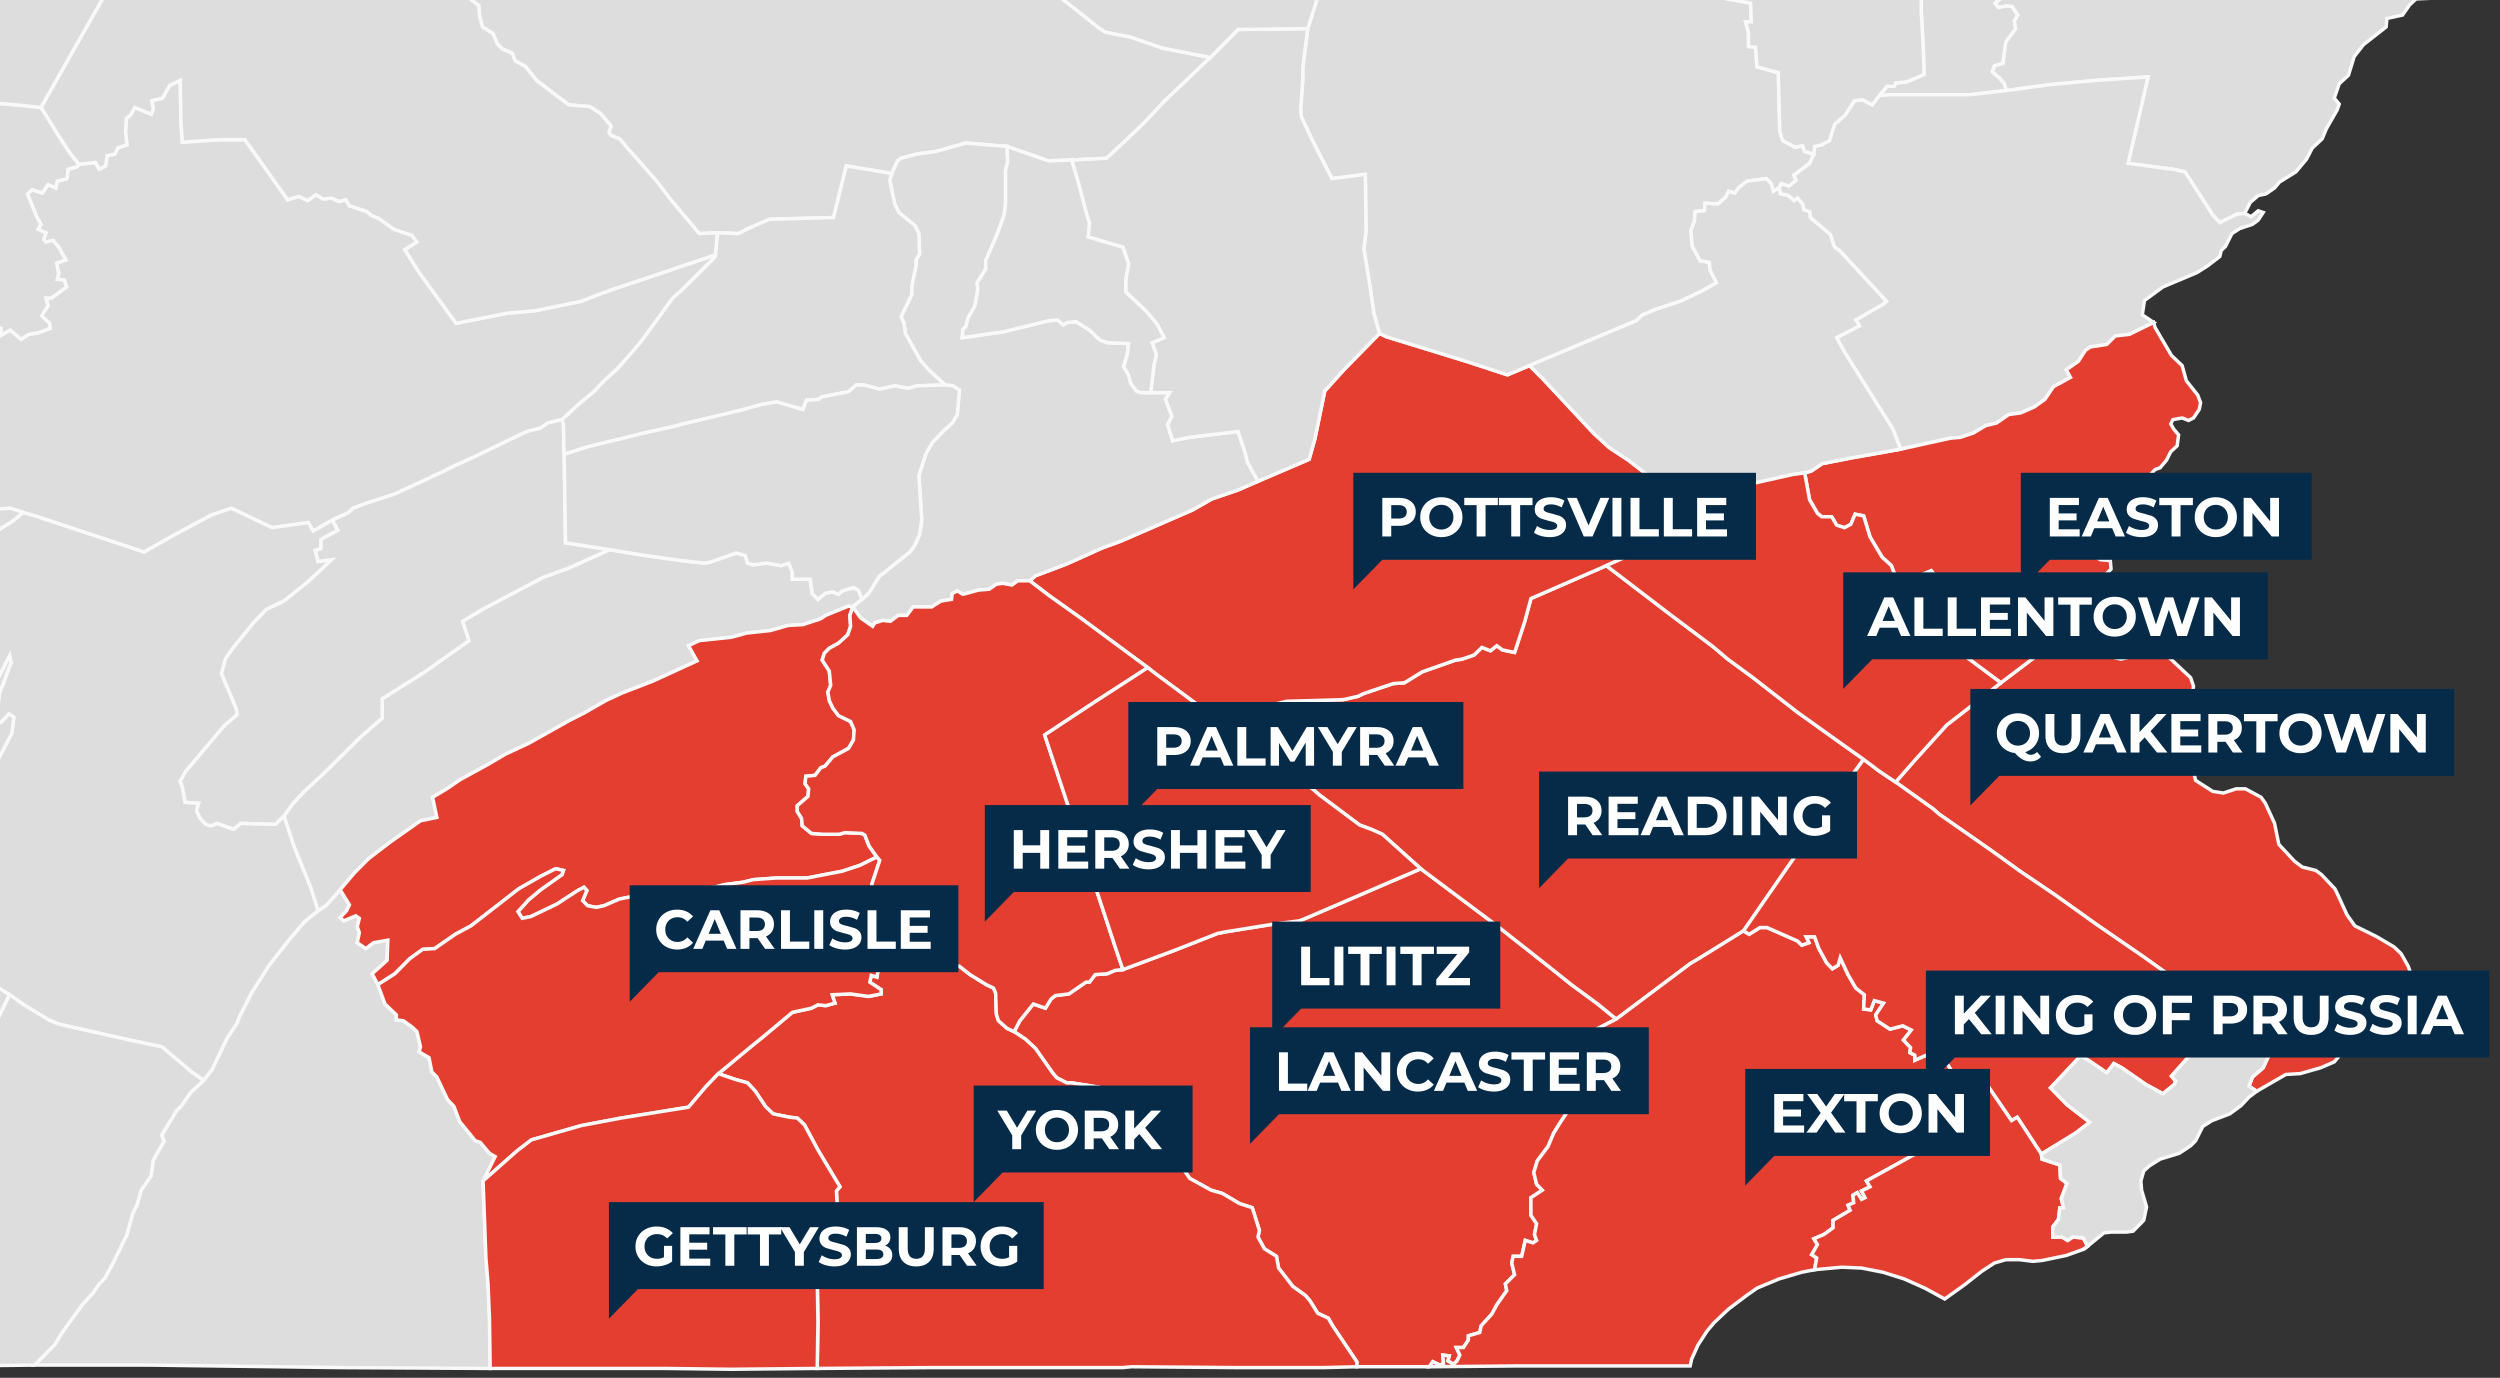 <?xml version="1.0" encoding="UTF-8"?>
<svg xmlns="http://www.w3.org/2000/svg" xmlns:v="https://vecta.io/nano" width="1633" height="900" fill="none">
  <rect width="100%" height="100%" fill="#333333" stroke="none"/>
  <style><![CDATA[.B{stroke:#f9f9f9}.C{stroke-width:2.26}.D{fill:#fff}.E{fill-rule:evenodd}.F{fill:#052b48}.G{fill:#ddd}.H{fill:#e43e30}]]></style>
  <g clip-path="url(#A)">
    <g class="B C G">
      <path d="M467.396 166.43l-.465 1.658-22.29 22.103-5.107 4.419-20.896 28.719-14.86 17.113-9.751 8.831-5.573 6.072-11.146 9.381-10.215 9.379-9.287 2.206-4.644 3.312-8.822 2.206-13.93 6.618-20.432 9.927-13.466 6.067-8.824 4.41-10.68 4.963-19.037 8.821-18.575 6.063-8.824 3.307-2.786 2.757-10.681 4.96-12.536 7.164-3.251-5.511-23.681 3.307-26.47-12.677-13.001 4.41-23.682 12.674-20.434 11.57-6.5-2.204-63.153-20.939-9.287-2.754-8.359-2.757-29.253 1.654-22.29 1.103-13.001.55-40.863 2.204-2.324-2.204-4.179-8.82 2.788-3.857 7.428-4.962 3.252-5.513 4.178-9.374 4.644-3.86 5.571-1.655 1.859-4.412 5.571-4.963-.927-5.517 3.715-2.756 3.251-6.07 8.821 1.103 9.287-4.965v-7.173l3.25-1.103-.462-4.967 5.106.553 4.645-6.623-3.715-4.967 3.715-4.969 5.106-3.311h2.788l4.178-2.761 6.038-1.103 5.107-7.178L-3 222.223l-2.321-6.072L-3 212.838l3.715 1.655v4.419l6.036-3.314 6.965 6.075 5.109-3.314 6.501-1.105 7.43-2.761-.465-3.313-5.106-4.969 4.177-6.63-1.392-4.971h3.715l9.751-7.182-1.394-4.419-4.642-.553.927-3.868-1.391-6.632 6.036-2.21-4.645-8.29-3.715-4.421-4.642 1.106-1.394-1.658 1.394-4.424-5.109-2.21 1.859-3.316-2.788-4.976-6.036-14.93 3.25-2.765 6.501 2.212 3.715-5.53 5.109 2.212.929-4.425 6.501-1.66.465-6.084 6.036-1.66.929-1.66 11.143-1.105 2.323 4.425 4.18-2.213.927-6.638 5.109-1.107 1.856-3.873 6.038-2.213-.929-8.301.465-8.853 2.786-2.215 2.785-4.981 10.681 4.428 1.394-3.32-.93-5.536 6.966-1.662 4.644-8.303 6.965-3.323.465 27.679.927 12.727 24.611-1.66h16.254l13.001 18.257 14.86 21.018 7.428-2.213 5.574 2.765 5.571-3.87 4.644 2.765 5.572-.553 4.644 2.211 4.644-1.105 2.321 3.87 11.61 3.871 2.321 2.211 5.109 2.212 10.216 7.187 11.607 3.871 3.251 4.421-7.893 4.973 9.751 15.474 23.682 32.592 33.435-6.627 18.573-1.658 24.146-4.969 5.574-1.106 9.751-3.868 12.074-4.419 16.717-5.524 49.222-16.579zm153.237-302.499l1.392 5.555 14.86 51.07 12.537 43.821 36.22 28.272 32.042 25.491 4.179 2.77 16.717 3.322 20.896 7.203 31.111 6.092-30.182 28.791-13.004 13.838-12.072 11.621-12.539 11.619-22.752 1.106-15.325.552-26.932-9.404-26.932-2.212-19.504 5.533-12.537 1.658-10.216 2.767-2.323 1.658-3.715 8.299-29.718-4.979-8.359 33.736-41.792 1.105-13.931 6.081-6.501 3.316-13.466-.553-12.074.553-18.573-22.114-9.288-12.167-19.502-22.128-4.645-5.533-5.571-2.213-1.394-2.215 1.394-3.873-6.965-8.301-6.966-4.43-13.466-1.105-4.644-3.322-16.717-12.734-6.965-8.86-6.965-3.875-1.859-4.985-6.501-2.77-3.25-3.322-2.786-6.648-6.965-4.432-1.859-7.202-.462-6.65-11.145-8.867-11.145-2.217-6.965-4.987-1.394-8.315-3.715-7.206-6.036-8.872-5.572-5.546-3.25-9.982-6.965-.555-.465-21.081-.465-35.519 37.148-.555h18.11l59.903-.555h26.005l77.546-1.667 24.611-.555 34.362-1.665 17.646-.554 2.787-4.999 5.107-3.331 9.289-2.777 2.786-4.999 12.536-2.776 8.36-6.109 28.79 3.887z"></path>
    </g>
    <g class="H B C">
      <path d="M1055.74 665.668l-30.18 15.348 2.32 15.345.46 23.01-9.75 14.788-3.71 6.022-3.72 8.761-6.96 9.307-2.32 7.665 1.85 7.662 3.72 3.83-7.43 4.924v11.49l3.71 5.472-1.39 7.11 1.39 3.83-2.32 1.64-5.108-1.64-2.321 10.392h-5.571l-.929 4.374 1.856 7.655-6.036 6.014.929 4.374-6.5 9.293-3.251 6.011-6.967 7.651-.927 4.374-7.43 2.186v2.731l-3.251 4.918h-4.644l2.323 4.917-1.858 3.823-2.321 2.186-3.715-2.186.929-3.277-4.18-.546.465 5.463-2.323 1.092-4.642-2.186-2.324 3.277h-47.363v-3.277l-15.789-23.495-2.786-4.917-6.966-3.28-5.106-8.199-2.788-3.28-8.357-6.013-9.289-12.027-1.392-7.656-7.894-4.922-4.18-7.658.929-4.376-4.644-14.772-8.357-2.736-11.145-6.566-7.43-2.188-13.931-7.662-6.036-8.757-4.179-8.758-.93-10.403-2.785-6.573-10.216-11.5-2.321-10.955-2.323-2.193-6.501 2.741-6.965 1.096-17.646-4.383-17.181-2.74h-3.251l-6.5-3.287-2.786-3.288-11.145-15.891-6.501-6.03-7.43-4.933 3.715-7.125 8.822-10.965 7.895 2.741 3.715-6.032 2.785-2.192 8.824-1.097 11.143-7.678h2.323l3.715-4.937 7.893-.549 5.109-2.192 5.107-.548 33.899-12.618 27.862-10.974 5.571-1.096 30.647-4.94 17.183-2.195 4.178-1.646 75.227-32.387 49.222 36.776 34.825 27.433 14.4 11.517 17.18 12.614 12.07 9.868z"></path>
      <path d="M1217.33 496.038l-8.82 12.092-6.04 9.343-13 17.583-9.29 14.83-3.72 3.844-37.61 54.347-29.25 18.106-5.57 3.291-48.3 36.194-12.07-9.868-17.18-12.614-14.4-11.517-34.824-27.433-49.222-36.776-25.076-22.518-7.43-3.295-7.43-2.748-26.467-19.777-3.715-3.298-45.972-34.08-18.575-13.749h8.359l11.145-3.3 27.397-6.6 37.148-1.1 9.753-2.2 3.25-1.651 19.503-6.602 7.43-.548 11.609-7.153 21.823-7.705 4.18-.55 7.895-2.75 5.106-4.953 5.574 2.201 4.18-3.302 3.715 2.752 7.892 1.651 6.503-19.816 4.179-15.417 49.22-21.478 41.79 31.94 27.86 20.918 9.76 8.254 15.78 11.555 29.72 23.105 29.25 20.896 13.94 9.896z"></path>
    </g>
    <path d="M256.112-73.895l.465 21.081 6.965.555 3.25 9.982 5.572 5.546 6.038 8.872 3.715 7.206 1.392 8.315 6.965 4.987 11.145 2.217 11.145 8.867.465 6.65 1.856 7.202 6.965 4.432 2.786 6.648 3.253 3.322 6.5 2.77 1.857 4.985 6.965 3.875 6.965 8.86 16.717 12.734 4.644 3.322 13.466 1.105 6.966 4.43 6.965 8.301-1.392 3.873 1.392 2.215 5.573 2.213 4.643 5.533 19.504 22.128 9.286 12.167 18.575 22.114 12.072-.553-1.391 14.371-49.222 16.579-16.717 5.524-12.074 4.419-9.751 3.868-5.574 1.106-24.146 4.969-18.573 1.658-33.435 6.627-23.682-32.592-9.751-15.474 7.893-4.973-3.251-4.421-11.607-3.871-10.216-7.187-5.109-2.212-2.321-2.211-11.61-3.871-2.321-3.87-4.644 1.105-4.644-2.211-5.572.553-4.644-2.765-5.571 3.87-5.574-2.765-7.428 2.213-14.86-21.018-13.001-18.257h-16.254l-24.611 1.66-.927-12.727-.465-27.679-6.965 3.323-4.644 8.303-6.966 1.662.93 5.536-1.394 3.32-10.681-4.428-2.785 4.981-2.786 2.215-.465 8.853.929 8.301-6.038 2.213-1.856 3.873-5.109 1.107-.927 6.638-4.18 2.213-2.323-4.425-11.143 1.105-6.038-7.744-6.501-9.961L26.72 70.193 61.547 8.72l13.001-22.721v-40.477l.465-18.307 17.181.555 80.798-1.11 6.036-.555h77.084z" class="B C G"></path>
    <g class="H B C">
      <path d="M662.425 673.89l7.43 4.933 6.501 6.03 11.145 15.891 2.786 3.288 6.5 3.287h3.251l17.181 2.74 17.646 4.383 6.965-1.096 6.501-2.741 2.323 2.193 2.321 10.955 10.216 11.5 2.785 6.573.93 10.403 4.179 8.758 6.036 8.757 13.931 7.662 7.43 2.188 11.145 6.566 8.357 2.736 4.644 14.772-.929 4.376 4.18 7.658 7.894 4.922 1.392 7.656 9.289 12.027 8.357 6.013 2.788 3.28 5.106 8.199 6.966 3.28 2.786 4.917 15.789 23.495v3.277l-21.361.546h-57.581l-68.26-.546-5.571.546H608.094l-74.295.548.464-30.051-.464-30.612 3.715-1.64 2.785-2.733 1.857-4.922 7.894-2.186 3.251-2.736-3.715-9.298-5.107-.546-1.394-3.282-2.321-10.942 6.036-8.206-.465-8.756 2.322-2.736-14.394-24.084-8.824-16.425-4.644-4.383-5.107-.546-10.68-2.192-5.109-4.929-6.501-9.859-5.106-5.479-7.895-2.19-11.145-3.837 21.825-18.084 7.43-6.029 19.038-15.898 12.539-2.74 4.179-2.193 5.107.548 6.036-1.644-1.856-5.484 12.072-.548 11.61 1.645 8.359-1.645v-2.743l-7.43-4.935.929-4.387 3.713 1.096.929-5.486-7.43-1.096 3.251-5.486h6.038l.927-4.389h3.253l1.391-4.387 3.715 4.937 4.645-1.646 4.642 1.096 4.179-5.486 8.824 2.743 4.178 3.841 1.858 5.486 3.251 2.195 10.215.548 6.966 5.484 10.68 6.581 4.644 2.195 1.392 3.289.465 13.71 1.394 4.385 5.571 4.933 4.644 2.192zm336.66-435.104l8.825 8.831 32.97 35.315 10.21 9.376 12.54 8.272 22.76 17.643 25.53 18.742-2.32 1.103-19.96 13.225-40.4 18.181-49.23 21.478-4.175 15.417-6.503 19.816-7.892-1.651-3.715-2.752-4.18 3.302-5.571-2.201-5.109 4.953-7.895 2.75-4.18.55-21.823 7.705-11.609 7.153-7.43.548-19.503 6.602-3.25 1.651-9.753 2.2-37.148 1.1-27.397 6.6-11.145 3.3h-8.359l-6.036-3.85-33.433-24.753-4.179-3.303-43.187-31.921-20.896-14.867-13.001-9.914 3.715-3.304 20.431-7.71 23.218-10.468 12.074-4.408 46.901-20.389 12.537-7.166 17.645-6.063 12.537-5.513 33.435-14.337 3.715-13.236 6.501-31.448 13.001-14.35 22.755-23.188 4.642 2.208 52.008 16.011 26.934 8.833 14.395-6.073zm475.025 474.012l-5.1-3.287 2.33-6.027 6.97-6.027 3.24-7.123-2.79-8.77-.45-5.481-6.97-1.645-15.79-9.866-55.27-39.485-31.1-21.399-26.93-19.209-22.76-15.372-19.04-13.728-33.9-23.621-3.72-3.296-24.61-17.585 13.01-14.839 20.44-22.543 10.67-8.249 24.61-19.252 28.33-21.46 8.82-4.403 26.48-14.863 3.24 9.359-.94 8.256 1.4 2.752 4.64 3.3 6.5 1.651 4.19-1.101 7.43-4.951 10.66.55 6.52 2.202 3.25 2.749 13.47 12.657 1.85 5.501-.93 7.153 1.4 20.898-3.72 12.097v6.596l2.8 7.148 1.85 7.694 11.14 7.144 6.97 1.098 8.34-2.747h6.05l10.22 5.497 2.77 3.846 6.05 13.184 2.79 13.732 10.2 10.985 5.12 3.844 8.82 2.194 3.72 2.748 8.82 9.331 1.85 3.844 6.04 13.173 5.1 7.134 14.42 7.133 11.14 6.584 4.62 4.389 4.65 8.229 2.32 6.582 7.45 3.839 7.42 8.226.92 5.484-2.32 4.385-9.75 6.58-9.29 1.644-6.97 4.933-3.7 1.096-10.69-3.837-5.1 1.097-3.25 3.836-2.32 7.674-8.82 6.029-4.19 4.931-8.82 3.837-13.47 3.835-9.29.548-19.04 10.958z"></path>
    </g>
    <path d="M51.329 107.267l-.927 1.66-6.039 1.66-.462 6.084-6.503 1.66-.927 4.425-5.109-2.212-3.715 5.53-6.501-2.212-3.25 2.765 6.036 14.93 2.786 4.976-1.857 3.316 5.109 2.21-1.394 4.424 1.394 1.658 4.642-1.106 3.715 4.421 4.645 8.29-6.036 2.21 1.391 6.632-.929 3.868 4.644.553 1.394 4.419-9.753 7.182H29.97l1.392 4.971-4.18 6.63 5.109 4.969.465 3.313-7.43 2.761-6.501 1.105-5.109 3.314-6.965-6.075-6.036 3.314v-4.419L-3 212.838l-2.321 3.313L-3 222.223l-6.965 3.866-5.109 7.178-6.036 1.103-4.18 2.761h-2.786l-5.106 3.311-3.715 4.969 3.715 4.967-4.645 6.623-5.109-.553.465 4.967-3.25 1.103v7.173l-9.287 4.965-8.824-1.103-3.25 6.07-3.715 2.756.929 5.517-5.571 4.963-1.859 4.412-5.571 1.655-4.644 3.86-4.18 9.374-3.25 5.513-7.43 4.962-2.786 3.857 4.179 8.82 2.322 2.204 5.109 6.613-34.363-.55-34.364-1.103-6.036.553-78.94-1.654h-43.186l-9.751-.552-4.644-2.204.464-33.627.465-56.822-.465-5.52v-19.321l-.929-40.32v-65.231l2.788-4.425 8.357-18.258 8.824-17.154h25.076l28.324-8.855.929-4.983V49.71l30.185 2.215 46.434 3.875 37.15 2.768 52.472 4.427 24.611 1.108 51.079 4.43 15.787 1.66 12.074 19.369 6.501 9.961 6.036 7.744z" class="B C G"></path>
    <path d="M1294.88 704.032l-24.16 13.697 3.25 7.118-6.95 4.931-13.94 13.142 4.65 1.642 1.85 3.832-3.7 2.738-36.7 20.254 2.32 3.83-5.57 2.736 2.33 4.378-2.33 1.096-2.77-4.378-2.8 1.642.47 4.924-3.72 1.642 1.4 3.282-11.14 6.567v4.921l-6.05 4.376-6.49 2.736 2.32 3.828-3.72 6.564 3.25 2.188-1.4 7.656-8.35 1.64-14.86 4.373-14.39 6.014-6.97 4.919-11.61 8.748-9.29 8.743-4.64 5.465-6.04 9.289-4.18 9.288-.92 4.37H991.188l-57.582.545 2.324-3.277 4.642 2.186 2.323-1.092-.465-5.463 4.18.546-.929 3.277 3.715 2.186 2.321-2.186 1.858-3.823-2.323-4.917h4.644l3.251-4.918v-2.731l7.43-2.186.929-4.374 6.965-7.651 3.251-6.011 6.5-9.293-.929-4.374 6.036-6.014-1.856-7.655.929-4.374h5.571l2.321-10.392 5.106 1.64 2.32-1.64-1.39-3.83 1.39-7.11-3.71-5.472v-11.49l7.43-4.924-3.72-3.83-1.85-7.662 2.32-7.665 6.96-9.307 3.72-8.761 3.71-6.022 9.75-14.788-.46-23.01-2.32-15.345 30.18-15.348 48.3-36.194 5.57-3.291 29.25-18.106 3.72 2.195 6.96-4.389h4.65l19.96 8.779 2.79 2.745 4.65-1.647-1.87-3.841h5.57l2.8 7.683 5.09 9.324 3.73 3.839 3.72-2.192 1.4-4.938 5.09 10.97 5.1 8.776 5.59 4.387-.47 9.321 4.65.548 2.32-6.032 6.02 1.647-5.09 7.676.92 3.837 8.37 5.481 8.34-2.193 5.58 2.741-5.1 6.577 4.64 4.934-.47 3.288 3.25 1.645v3.288l7.44-3.288 1.38 2.192 7.89-3.837 12.54 20.274 12.07-6.575 2.8 2.74z" class="B C H"></path>
    <g class="G B C">
      <path d="M-50.828 577.89l6.965 26.346 2.321 13.171 21.361 15.358 26.467 17.003-10.68 21.93-6.965 6.577-2.786 5.481-3.715 1.097-9.286 8.219.929 8.22 7.428 3.288 3.25 3.287-2.786 6.575-6.965 1.642-1.392 3.287.927 12.049-.462 3.833-5.109 4.928-6.965 14.236-4.18 13.139-5.571 8.756-6.966 16.414-9.288 26.256-17.646 37.177-10.216 15.849-6.5 7.651-3.251 4.915-6.036 7.649h-49.222l-127.7-.546h-21.823l5.572-9.287 6.5-13.66 2.324-6.557 2.785-2.734 5.572-18.584.929-5.468-.465-39.925-.929-19.15-.465-44.892-.927-1.096 1.857-22.457 5.573-8.765 4.643 1.642 5.573-10.958 7.43-24.666 6.501-14.255 2.786-8.775 2.785-4.935 5.109-12.068 3.251-6.036 4.642-11.522 8.824-10.425-6.036-9.332 3.25-1.098v-3.842l2.321-10.432 7.895-9.882 43.648 18.117 10.216 2.745 26.005 23.053 2.321-3.841.929-14.272 3.715-12.625 59.438 27.445 7.43 3.293 14.86-28.543z"></path>
      <path d="M217.105 339.722l3.715 6.611-11.145 6.063v6.059l-3.715 1.103 1.859 7.162 8.822-1.101-15.323 14.321-15.789 12.665-11.607 5.506-8.36 8.809-13.466 16.513-4.644 6.602-2.786 9.905 9.751 23.107.465 3.848-8.359 7.15-25.074 29.689-3.715 6.595 1.392 3.846 1.859 9.891 8.821.551-1.391 4.944 2.321 4.944 3.715 3.846 3.25 1.099 4.18-1.649 10.68 3.846 4.642-3.846 22.755.55 5.571-5.495 6.501 19.776 11.145 27.455 4.644 14.82-8.824 7.134-10.216 12.073-12.536 15.909-11.61 18.099-8.357 16.45-1.394 3.837-6.501 9.866-9.751 20.278-5.573 7.124-7.895-5.479-19.502-16.442-5.571-1.096-22.755-4.933-17.181-3.837-21.826-4.933-6.5-2.74-16.252-9.869-9.289-6.58-26.467-17.003-21.361-15.358-2.321-13.171-6.965-26.346 7.43-14.824 6.965-10.434 6.036-7.69 11.145-20.876 14.396-20.883L7.68 478.994l1.394-10.448-3.25-2.199-5.109 5.499H-3l2.786-19.252 7.43-19.807-.93-4.401-6.965 13.755-7.428 7.153-7.43-4.951-6.038-11.556 8.359-13.207-2.321-5.503 3.715-6.057 2.786-7.707-1.394-2.202-7.43-3.855-4.642-5.506v-3.304l-4.18-4.956-5.109-.55.465-4.408-.927-9.363 1.392-3.307 6.5-5.508 5.574-1.653 7.892-4.958 7.43-1.654 3.715-3.857 7.43-4.409 7.43-6.061 9.287 2.754 63.153 20.939 6.5 2.204 20.434-11.57 23.682-12.674 13.001-4.41 26.467 12.677 23.684-3.307 3.251 5.511 12.536-7.164zm967.725-239.093l-2.8 6.085-10.21 7.746 1.39 3.318-4.64 3.871-5.1-1.658-1.4 2.765-3.72 2.211-1.38-4.976-3.26-3.32-12.53 1.66-5.58 4.425-2.32 3.318-4.18-1.107-1.85 3.871-5.11 4.425-8.36-.552-.46 4.975-6.04.553-.46 6.081-2.33 6.082.93 10.502 5.11 9.394 6.04 1.106.46 4.973 4.18 8.29-9.75 5.524-13.93 6.629-15.33 4.972-9.28 3.866-4.18 3.866-69.656 29.262-14.395 6.073-26.934-8.833-52.008-16.011-4.642-2.208-3.715-13.254-2.323-16.02-4.18-25.971 1.394-11.608-.465-37.049-21.825 2.766-13.002-25.448-6.965-14.942-.465-4.98 1.394-18.824v-8.305l3.251-25.48 6.5-20.501 6.037-16.626 39.935-1.11 56.188-1.663 28.79-1.109 27.866-7.762 23.68-6.652 13.46-3.882 18.11-5.546 1.86 3.327-.46 12.2 2.32 4.435 8.36 1.662 7.43 6.1 10.68 4.987 11.14 8.869 9.29 3.325 18.11 3.325.46 12.189h-3.71l1.86 7.202v8.863l4.64.555.93 12.737 13.94 3.878.93 38.194 1.84 6.088 8.37 4.426 4.63-1.108 1.4 3.876 6.04 1.658z"></path>
      <path d="M246.826 643.186l4.642 12.614 7.43 7.128v3.289l4.644.548 6.036 4.385 2.786 2.74 2.323 9.866-.929 3.289 6.5 3.837 1.857 9.316 3.25 3.286 6.968 14.79 4.177 4.383 3.715 9.86 10.216 12.593 3.25 1.096 6.038 7.117 3.715 2.19-7.894 15.873 1.856 50.332 1.394 16.949.929 22.412.465 32.783-98.444-.548-123.52-1.637H22.54l13.466-13.658 4.18-7.103 13.466-18.582 6.965-7.654 3.715-5.465 4.18-4.374 5.572-10.389 8.821-18.05 3.715-13.676 2.788-5.47 2.786-9.85 6.501-9.304 1.391-10.401 6.968-12.043-1.394-4.381 9.751-15.882 3.25-3.286 6.036-8.763 8.36-7.669 5.571-7.124 9.753-20.278 6.501-9.866 1.392-3.837 8.359-16.45 11.61-18.099 12.536-15.909 10.216-12.073 8.824-7.134 5.571-3.842 8.824-9.879 6.036 9.879-1.858 3.842-4.178 4.391 2.321 2.195 7.895-3.293 2.321 1.647-1.394 5.488 1.394 3.841-1.394 6.584 5.574 3.842 5.107-3.842 9.288-1.646-.464 13.168-9.751 8.774 3.715 7.13zM1430.02-142.732l-24.16 37.759-24.13 36.072-6.52 6.102-.45 4.994 1.4 2.772-6.52 4.992-9.27 5.546h-5.57l-.48 2.218-6.04-.555-3.25 4.437.92 6.099-.92 7.209-4.65 3.879-1.37 4.99-16.27 1.662-3.25-3.879-2.32 4.434-6.97.553-5.57-3.88-5.1 4.435 1.85 5.542 3.72 3.88.93 3.324-2.8 2.218 2.33 2.77 5.57-1.108 3.27.555 3.7 5.54-2.33 3.88.93 4.984-6.5 8.865-1.85 13.845-5.57 1.663-1.4 3.875 4.65 3.877 3.25 3.875 1.4 4.428-24.16 2.77h-52.94l-6.02.553 5.09-6.09h4.65l.92-2.215 6.97-.553 11.62-4.983-.47-15.507-1.4-25.482v-18.289l-.45-21.065-.93-13.309-1.4-29.955-3.24-59.952-.93-30.555-3.25-59.486-.94-28.373-2.33-42.309-3.25-67.978h59.44l6.97 5.018-.92 7.246 1.39 3.344 6.5 3.345 5.57 7.803 2.32 1.114 6.5-2.231 6.97 7.802 2.8 10.029 2.3 5.014.47 3.9-2.32 5.012.47 2.786 4.18 2.226 1.39 5.012-1.39 5.012 3.72 2.229 7.42-.557 6.04 3.34 6.03-5.012 4.19-.557 9.27 3.341 1.87-3.341 5.1.557.93 6.124 5.12 3.898 5.09-1.112 6.97 3.341 6.05 1.669.92 7.793 2.33 3.896 6.02 3.34 6.97 1.112 3.72 1.672-.92 6.122-2.33 2.224-5.12.557-2.77 2.226-2.32 6.677 3.72 5.007 6.94-.557 8.37 3.339 2.33 4.45.92 5.562v10.011l1.4 9.453-7.44.557v2.779l5.12 7.227.92 8.339-2.32 4.446 3.25 5.558 1.39 15.005 1.85 7.222-5.57 1.667-2.77 4.444-4.65 1.112 1.4 3.334z"></path>
      <path d="M563.052 391.502l-6.036 4.956-2.786-.55-14.86 6.056-3.25 2.204-11.61 3.852-9.751.551-11.61 3.302-15.324 1.651-10.216 2.754-20.896 2.202-6.965 3.302 5.573 9.904-28.79 13.207-19.967 7.701-10.68 4.951-14.396 8.251-9.751 4.949-26.47 14.847-15.322 7.148-11.145 6.595-18.11 9.894-8.822 6.045-9.289 5.497 2.786 13.186-10.68 2.197-19.502 13.732-14.396 10.983-9.286 9.336-9.289 10.981-8.822 9.879-5.571 3.842-4.644-14.82-11.145-27.455-6.501-19.776 5.571-7.691 6.501-7.144 15.325-14.287 22.754-22.541 13.931-12.097v-12.652l27.862-17.603 28.788-20.361-4.177-12.661 13.93-8.258 38.542-20.375 16.716-6.059 26.933-12.119 19.966 3.304 26.935 3.857 14.857 1.651 3.715-.55 17.181-6.059 6.039 1.651 1.391 4.958 3.715 1.103 8.824-1.103 9.287 1.654 5.109-1.654 2.321 6.061v4.405h11.609l1.392 9.364 3.715 3.852 4.644-3.852 4.645-1.103 4.177 1.653 2.323-2.204 7.43-2.201 3.251 1.651 2.321 6.056zm903.168-252.158l-5.1.553-11.14 5.529-4.65-4.976-18.11-28.203-7.89-1.66-29.26-3.873 13.02-56.452-33.91 2.215-29.73 2.768-28.78 3.875-1.4-4.428-3.24-3.875-4.65-3.877 1.4-3.875 5.57-1.663 1.85-13.845 6.49-8.865-.92-4.984 2.32-3.88-3.69-5.54-3.28-.555-5.57 1.108-2.32-2.77 2.8-2.218-.93-3.324-3.72-3.88-1.85-5.542 5.1-4.435 5.57 3.88 6.97-.553 2.32-4.434 3.25 3.879 16.26-1.662 1.38-4.99 4.65-3.879.92-7.209-.92-6.099 3.24-4.437 6.05.555.47-2.218h5.57l9.28-5.546 6.51-4.992-1.39-2.772.45-4.994 6.51-6.102 24.14-36.072 24.16-37.759 6.94 6.108 3.73 4.998 2.79 6.109 7.43 6.108 2.79 3.886.93 4.444-2.33 5.551 6.5 3.884 1.85 2.777 2.32 8.326 4.65-.555 2.32 4.439-1.4 7.768 3.25 4.439 9.77 1.11 9.74-3.884 10.69 5.549 4.63 7.766 4.65 2.774.92 2.22-2.3 4.992 5.1 1.664 9.29-3.329 4.17.555 8.37 4.992 3.7.555 8.37-4.992 2.77.555 4.65 9.428 4.2 1.11 7.42-2.22 4.64 1.11h4.18l3.72-2.772 3.7 2.217-1.85 9.427 1.85 4.991 10.69 4.435 2.32 4.435 8.82 9.979v3.324l-6.97 3.88-8.82 3.325-12.07.555-4.17 3.877-4.65 6.65-10.21 2.217-.48 5.54-14.86 11.632-6.02 7.755-3.73 12.183-6.04 5.537-3.25 9.411 3.25 3.875-1.38 3.875-6.97 12.176-2.79 6.641-6.5 6.086-3.72 7.193-6.95 8.298-10.69 6.636-3.25 3.873-5.57 3.871-5.1 1.105-5.12 4.424-3.72 7.188z"></path>
    </g>
    <path d="M572.803 559.771l-11.143 5.492-11.61 3.844-22.754 4.391h-19.967l-15.322 1.099-6.503 1.647-12.537 1.646-6.036 1.647-34.364 3.843h-8.357l-19.505 3.844-10.215 4.39-5.107 1.098-5.574-1.098-3.25-3.294 2.788-6.586-1.859-2.197-4.18 2.197-13.466 8.783-17.181 8.233-5.571 1.097-2.788-4.39 6.965-7.685 7.895-6.586 13.931-9.882.929-2.748-5.109-1.096-9.751 4.94-14.395 8.235-31.112 24.151-10.216 5.486-13.466 9.33-7.894.548-8.357 6.033-9.754 9.873-11.142 7.13-3.715-7.13 9.751-8.774.464-13.168-9.288 1.646-5.107 3.842-5.574-3.842 1.394-6.584-1.394-3.841 1.394-5.488-2.321-1.647-7.895 3.293-2.321-2.195 4.178-4.391 1.858-3.842-6.036-9.879 9.287-10.981 9.286-9.336 14.396-10.983 19.504-13.732 10.68-2.197-2.788-13.186 9.289-5.497 8.822-6.045 18.11-9.894 11.145-6.595 15.322-7.148 26.47-14.847 9.751-4.949 14.396-8.251 10.68-4.951 19.967-7.701 28.79-13.207-5.571-9.904 6.965-3.302 20.896-2.202 10.216-2.754 15.322-1.651 11.61-3.302 9.751-.551 11.61-3.852 3.25-2.204 14.86-6.056 2.786.55-1.859 5.506.465 7.157-1.857 5.506-6.036 5.504-6.038 3.302-3.25 3.302-1.392 4.401 4.642 7.155.929 9.352-1.856 4.401.927 5.501 2.323 4.951 3.715 4.949 7.893 3.85 2.323 5.5-.465 6.597-3.25 5.497-10.216 5.5-5.109 6.045-2.785 1.101-3.715 4.946-6.036.551-.465 4.944 2.321 3.298-.465 4.946-6.965 6.043v3.848l2.786 4.394.464 4.945 6.039 4.944 7.892.548h10.216l3.715-1.098 11.145.55 1.859 1.098 2.785 7.14 5.107 7.139z" class="B C H"></path>
    <path d="M657.781 95.65l.465 9.959-1.394 5.531v21.571l-.93 7.739-4.642 12.715-7.43 17.133v5.527l-5.571 8.842.462 4.419-1.856 10.495-4.644 8.285-1.392 5.522-1.859 1.658-.464 5.522 26.934-3.866 29.253-7.178 6.038-.553 3.713 3.314 2.788-1.658 5.571-.553 8.824 5.524 6.966 6.625 5.107 1.658 13.466.551-.927 7.73-2.324 7.177 3.251 5.52 1.394 5.519 3.715 4.967 2.785 1.103h19.04l-2.788 4.414 4.18 11.037-2.786 5.515 3.25 10.482 10.681-2.206 32.041-3.861 4.642 13.788 1.394 6.066 6.965 12.683-12.537 5.513-17.645 6.063-12.539 7.166-46.899 20.389-12.074 4.408-23.218 10.468-20.431 7.71-3.715 3.304h-7.895l-3.715 2.754-6.036-1.1-4.179.55-4.645 3.304-6.965.551-10.216 2.754-3.715-2.204-3.25 1.654-.465 3.852-6.965 1.103-6.036 3.853h-12.072l-4.18 5.506h-5.573l-5.107 3.855-5.109-.551-5.107 1.652-1.394 2.201-7.894-5.504-5.107-7.159 6.036-4.956 4.644-4.405 6.501-10.464 19.967-15.974 3.25-4.408 3.25-7.162 1.394-9.367-1.858-29.215 4.644-14.339 4.18-7.169 7.43-7.723 5.571-4.965 3.25-5.517 1.394-16.002-4.179-2.758-5.109-.553-10.216-9.383-5.571-6.072-10.216-18.219-.929-6.627-1.857-4.419 6.966-14.359v-5.527l2.785-13.261v-3.868l2.321-3.869-.464-13.265-2.321-4.974-10.681-8.846-2.785-5.529-3.251-15.485 1.392-4.425 3.715-8.299 2.323-1.658 10.216-2.767 12.537-1.661 19.504-5.53 26.932 2.212z" class="B C G"></path>
    <path d="M1455.55 664.572l-14.86 12.607-8.35 8.77-3.27 4.933-10.67 12.054 2.78 3.287-.93 2.192-7.42 6.027-11.14-6.027-15.79-10.958-5.12-2.74-4.63 6.027-12.09-8.218-5.1-2.74-19.51 20.819 10.7 10.956 14.84 11.501-9.27 7.119-22.29 13.69-15.79-24.093-3.72 2.19-11.62-16.98-7.42-10.956-2.79-2.74-12.07 6.575-12.54-20.274-7.9 3.837-1.37-2.192-7.45 3.288v-3.288l-3.24-1.645.47-3.288-4.65-4.934 5.1-6.577-5.57-2.741-8.35 2.193-8.37-5.481-.92-3.837 5.1-7.676-6.03-1.647-2.32 6.032-4.65-.548.46-9.321-5.58-4.387-5.09-8.776-5.1-10.97-1.4 4.938-3.72 2.192-3.72-3.839-5.1-9.324-2.8-7.683h-5.57l1.87 3.841-4.64 1.647-2.8-2.745-19.96-8.779h-4.64l-6.97 4.389-3.72-2.195 37.61-54.347 3.72-3.844 9.3-14.83 12.99-17.583 6.05-9.343 8.81-12.092 10.22 7.696 10.67 7.143 24.61 17.585 3.72 3.296 33.9 23.621 19.04 13.728 22.76 15.372 26.93 19.209 31.11 21.399 55.26 39.485z" class="B C H"></path>
    <g class="G B C">
      <path d="M1466.22 139.344l4.2 2.213 4.64-3.871 3.25 1.106-3.25 4.976-3.72 2.765-8.37 2.763-5.09 3.316-4.18 8.292-2.79 2.763-.93 3.868-7.9 6.079-6.97 4.421-22.28 9.393-12.07 8.84-1.4 9.39 7.43 4.969-15.8 7.732-9.27 1.103-5.57 5.522-10.69 1.658-3.25 2.208-4.64 7.176-7.9 5.521 2.8 4.967-11.14 6.07-5.57 8.278-6.97 4.967-8.82 3.862-7.9 1.103-7.89 5.517-6.97 1.656-8.37 4.965-8.35 2.758-6.52.551-32.5 7.17-5.1-13.238-31.58-50.22-5.09-9.385 14.84-7.73-2.33-3.867 18.12-10.495 1.87-1.656-30.65-33.153-3.25-2.211-2.8-8.291-12.99-11.055-.47-3.871-3.7-1.105-.95-3.871-3.25-3.871-2.32 1.658-3.7-3.318-5.12-1.105-.93-3.871 1.4-2.765 5.1 1.658 4.65-3.871-1.4-3.318 10.22-7.746 2.79-6.085.45-4.979 4.65-1.107 5.12-2.766 3.25-10.515 6.97-6.088 6.02-9.409 5.57-.554 6.05 3.322 4.64-6.09 6.03-.553h52.94l24.15-2.77 28.78-3.875 29.73-2.768 33.91-2.215-13.02 56.452 29.26 3.873 7.89 1.66 18.11 28.203 4.65 4.976 11.14-5.529 5.1-.553zM185.529 532.856l-5.571 5.495-22.755-.55-4.644 3.846-10.681-3.846-4.177 1.649-3.25-1.099-3.715-3.846-2.324-4.944 1.394-4.944-8.824-.551-1.856-9.891-1.394-3.846 3.715-6.595 25.076-29.689 8.359-7.15-.465-3.848-9.751-23.107 2.786-9.905 4.644-6.602 13.466-16.513 8.357-8.809 11.61-5.506 15.787-12.665 15.325-14.321-8.822 1.101-1.859-7.162 3.715-1.103v-6.059l11.145-6.063-3.715-6.611 10.681-4.96 2.786-2.757 8.824-3.307 18.572-6.063 19.04-8.821 10.68-4.963 8.822-4.41 13.466-6.067 20.434-9.927 13.93-6.618 8.822-2.206 4.644-3.312 9.287-2.206.929 2.759.465 19.856.927 57.88 28.791 4.408-26.933 12.119-16.716 6.059-38.542 20.375-13.93 8.258 4.177 12.661-28.788 20.361-27.862 17.603v12.652l-13.931 12.097-22.754 22.541-15.325 14.287-6.501 7.144-5.571 7.691z"></path>
    </g>
    <g class="H B C">
      <path d="M598.343 616.308l-4.179 5.486-4.642-1.096-4.645 1.646-3.715-4.937-1.391 4.387h-3.251l-.929 4.389h-6.036l-3.253 5.486 7.43 1.096-.927 5.486-3.715-1.096-.929 4.387 7.43 4.935v2.743l-8.359 1.645-11.61-1.645-12.072.548 1.856 5.484-6.036 1.644-5.107-.548-4.179 2.193-12.539 2.74-19.038 15.898-7.43 6.029-21.825 18.084-8.357 8.767-11.145 13.146-44.115 7.119-26.003 4.929-32.506 9.309-9.286 7.118-22.29 19.706 7.894-15.873-3.715-2.19-6.036-7.117-3.25-1.096-10.216-12.593-3.715-9.86-4.179-4.383-6.966-14.79-3.25-3.286-1.859-9.316-6.5-3.837.929-3.289-2.323-9.866-2.786-2.74-6.036-4.385-4.644-.548v-3.289l-7.43-7.128-4.642-12.614 11.145-7.13 9.751-9.873 8.357-6.033 7.894-.548 13.466-9.33 10.216-5.486 31.112-24.151 14.395-8.235 9.753-4.94 5.107 1.096-.929 2.748-13.931 9.882-7.892 6.586-6.966 7.685 2.786 4.39 5.571-1.097 17.181-8.233 13.466-8.783 4.18-2.197 1.859 2.197-2.786 6.586 3.25 3.294 5.572 1.098 5.109-1.098 10.215-4.39 19.503-3.844h8.359l34.362-3.843 6.036-1.647 12.539-1.646 6.501-1.647 15.322-1.099h19.969l22.752-4.391 11.61-3.844 11.145-5.492 1.857 2.197-5.107 15.374.462 4.94 6.966 12.625 13.003 12.622 8.357 8.779z"></path>
      <path d="M672.641 379.387l13.001 9.914 20.896 14.867 43.187 31.921-9.289 6.052-25.538 16.505-32.506 21.446 18.575 56.062 13.931 41.188 13.931 42.26 4.642 13.714-5.107.548-5.109 2.192-7.893.549-3.715 4.937h-2.323l-11.145 7.678-8.822 1.097-2.785 2.192-3.715 6.032-7.895-2.741-8.822 10.965-3.715 7.125-4.644-2.192-5.571-4.933-1.394-4.385-.465-13.71-1.392-3.289-4.644-2.195-10.68-6.581-6.966-5.484-10.215-.548-3.251-2.195-1.858-5.486-4.178-3.841-8.824-2.743-8.359-8.779-13.001-12.622-6.966-12.625-.464-4.94 5.109-15.374-1.859-2.197-5.107-7.139-2.785-7.14-1.859-1.098-11.145-.55-3.715 1.098h-10.216l-7.892-.548-6.039-4.944-.464-4.945-2.786-4.394v-3.848l6.965-6.043.465-4.946-2.321-3.298.465-4.944 6.036-.551 3.715-4.946 2.785-1.101 5.109-6.045 10.216-5.5 3.25-5.497.465-6.597-2.323-5.5-7.895-3.85-3.713-4.949-2.323-4.951-.929-5.501 1.858-4.401-.929-9.352-4.642-7.155 1.392-4.401 3.25-3.302 6.036-3.302 6.038-5.504 1.857-5.506-.465-7.157 1.859-5.506 5.107 7.159 7.894 5.504 1.394-2.201 5.107-1.652 5.109.551 5.107-3.855h5.573l4.18-5.506h12.072l6.036-3.853 6.965-1.103.465-3.852 3.25-1.654 3.715 2.204 10.216-2.754 6.965-.551 4.645-3.304 4.179-.55 6.036 1.1 3.715-2.754h7.895z"></path>
    </g>
    <path d="M-50.828 577.89l-14.86 28.543-7.43-3.293-59.438-27.445-3.715 12.625-.929 14.272-2.321 3.841-26.005-23.053-10.216-2.745-43.648-18.117 8.357-12.632 20.896-10.987 1.858-21.976v-7.694l-1.858-12.093 6.038-11.544 1.856-5.5-.929-6.597 1.394-9.35 5.109-8.251 5.107-3.85 3.715-4.952 7.43-4.951 9.751-3.85.464-2.202 15.325-24.766-3.25-13.212 2.321-3.855v-5.506l1.856-2.754 5.109-.55 5.109 1.651h3.713l2.788-6.056 23.682-36.912-5.109-6.613 40.865-2.204 13.001-.55 22.29-1.103 29.253-1.654 8.359 2.757-7.43 6.061-7.43 4.409-3.715 3.857-7.43 1.654-7.892 4.958-5.574 1.653-6.5 5.508-1.394 3.307.929 9.363-.465 4.408 5.109.55 4.18 4.956v3.304l4.642 5.506 7.43 3.855 1.394 2.202-2.788 7.707-3.713 6.057 2.321 5.503-8.359 13.207 6.038 11.556 7.428 4.951 7.43-7.153 6.965-13.755.93 4.401-7.43 19.807L-3 471.846H.715l5.107-5.499 3.252 2.199-1.394 10.448-12.539 24.189-14.393 20.883-11.145 20.876-6.036 7.69-6.965 10.434-7.43 14.824z" class="B C G"></path>
    <path d="M1370.58 405.268l-26.48 14.863-8.82 4.403-28.33 21.46-32.5-24.212 4.64-6.054 2.33-20.921-12.55-12.666-7.42-9.363-21.36 9.363-4.64-12.667-6.05-5.509-7.89-13.222-4.18-13.778-5.57-1.103-2.79 6.614-4.18 2.206-5.09-1.653-3.28-5.513h-6.49l-2.78-2.204-5.12-8.82-3.24-17.641 4.17-1.103 7.44-4.962 19.96-3.86 31.11-5.515 32.5-7.17 6.52-.551 8.35-2.758 8.37-4.965 6.97-1.656 7.89-5.517 7.89-1.103 8.82-3.862 6.97-4.967 5.58-8.278 11.14-6.07-2.8-4.967 7.9-5.521 4.64-7.176 3.25-2.208 10.69-1.658 5.57-5.522 9.27-1.103 15.79-7.732.93 3.314 10.69 18.221 6.97 6.624 2.77 9.937 7.45 9.381 1.85 4.967-.93 4.414-3.72 5.517-3.25 1.654-4.17-1.654-6.05 1.103-1.39 2.759 1.87 3.309 3.25 3.862-.93 7.17-4.19 3.86-2.78 5.515-4.17 4.964-3.27 1.101-6.95 7.721-16.26-1.655-1.85 1.655-3.72 7.717-7.42 4.409.45 4.41 5.57 7.166-2.33 6.614-5.09 6.611-2.33 8.815 1.4 3.857 2.78 1.654 6.49.55.48 5.508-7.42 7.71-1.4 4.958 3.25 4.405 1.39 8.811-4.64 3.302.47 4.405z" class="B C H"></path>
    <g class="G B C">
      <path d="M901.106 217.807l-22.755 23.188-13.001 14.35-6.501 31.448-3.715 13.236-33.435 14.337-6.965-12.683-1.392-6.066-4.644-13.788-32.041 3.861-10.681 2.206-3.25-10.482 2.786-5.515-4.18-11.037 2.788-4.414h-12.539l2.323-18.765 1.392-6.074-2.786-7.728 7.895-3.313-4.644-8.836-6.966-8.285-13.466-12.703v-8.288l1.857-9.947-3.715-11.053-22.753-6.631.929-8.847-1.858-6.081-5.107-19.353-4.644-16.042 22.752-1.106 12.539-11.619 12.072-11.621 13.004-13.838 30.182-28.791 18.111-18.28 45.507-.555-3.251 25.48v8.305l-1.394 18.824.465 4.98 6.965 14.942 13.002 25.448 21.825-2.766.465 37.049-1.394 11.608 4.18 25.971 2.323 16.02 3.715 13.254zM-107.945 892.223l6.036-7.649 3.251-4.915 6.502-7.651 10.216-15.849 17.646-37.177 9.286-26.256 6.966-16.414 5.571-8.756 4.18-13.139 6.965-14.236 5.109-4.928.465-3.833-.93-12.049 1.392-3.287 6.965-1.642 2.788-6.575-3.25-3.287-7.43-3.288-.929-8.22 9.286-8.219 3.715-1.097 2.786-5.481 6.965-6.577 10.68-21.93 9.289 6.58 16.252 9.869 6.5 2.74 21.826 4.933 17.181 3.837 22.755 4.933 5.571 1.096 19.502 16.442 7.895 5.479-8.357 7.669-6.039 8.763-3.25 3.286-9.751 15.882 1.394 4.381-6.965 12.043-1.394 10.401-6.501 9.304-2.786 9.85-2.788 5.47-3.715 13.676-8.821 18.05-5.572 10.389-4.18 4.374-3.715 5.465-6.965 7.654-13.466 18.582-4.18 7.103-13.466 13.658-50.616.546h-79.869zM1162.07 122.756l.92 3.871 5.12 1.105 3.7 3.318 2.33-1.658 3.25 3.871.94 3.871 3.7 1.105.48 3.871 12.99 11.055 2.8 8.291 3.24 2.211 30.66 33.153-1.88 1.656-18.11 10.495 2.33 3.867-14.85 7.73 5.1 9.385 31.58 50.22 5.1 13.238-31.11 5.515-19.96 3.86-7.42 4.962-4.2 1.103-7.89 1.103-26.93 6.066-6.03 4.96-13.47 6.615-6.04 6.064-6.5 3.306-25.54-18.742-22.75-17.643-12.54-8.272-10.21-9.376-32.97-35.315-8.827-8.831 69.657-29.262 4.17-3.866 9.29-3.866 15.33-4.972 13.93-6.629 9.75-5.524-4.18-8.29-.47-4.973-6.03-1.106-5.11-9.394-.93-10.502 2.32-6.082.47-6.081 6.03-.553.47-4.975 8.36.552 5.1-4.425 1.86-3.871 4.18 1.107 2.32-3.318 5.58-4.425 12.53-1.66 3.26 3.32 1.38 4.976 3.72-2.211z"></path>
    </g>
    <g class="H B C">
      <path d="M1306.95 445.994l-24.61 19.252-10.67 8.249-20.43 22.543-13.02 14.839-10.67-7.143-10.22-7.696-13.93-9.896-29.26-20.896-29.71-23.105-15.79-11.555-9.75-8.254-27.86-20.918-41.79-31.94 40.4-18.181 19.96-13.225 2.32-1.103 6.5-3.306 6.04-6.064 13.47-6.615 6.03-4.96 26.93-6.066 7.9-1.103 3.24 17.641 5.12 8.82 2.78 2.204h6.52l3.25 5.513 5.09 1.653 4.18-2.206 2.79-6.614 5.57 1.103 4.18 13.778 7.89 13.222 6.05 5.509 4.64 12.667 21.36-9.363 7.43 9.363 12.54 12.666-2.33 20.921-4.64 6.054 32.5 24.212zM733.473 633.316l-4.644-13.714-13.931-42.26-13.931-41.188-18.575-56.062 32.506-21.446 25.54-16.505 9.287-6.052 4.179 3.303 33.433 24.753 6.038 3.85 18.573 13.749 45.972 34.08 3.715 3.298 26.467 19.777 7.43 2.748 7.43 3.295 25.076 22.518-75.225 32.387-4.18 1.646-17.181 2.195-30.649 4.94-5.571 1.096-27.862 10.974-33.897 12.618z"></path>
    </g>
    <g class="G B C">
      <path d="M1247.99-165.512l.93 30.555 3.24 59.952 1.4 29.955.93 13.309.45 21.065V7.613l1.4 25.482.47 15.507-11.62 4.983-6.97.553-.92 2.215h-4.65l-5.1 6.09-4.64 6.09-6.05-3.322-5.57.554-6.02 9.409-6.97 6.088-3.25 10.515-5.12 2.766-4.65 1.107-.45 4.979-6.04-1.658-1.4-3.876-4.62 1.108-8.37-4.426-1.85-6.088-.95-38.194-13.92-3.878-.93-12.737-4.64-.555v-8.863l-1.86-7.202h3.72l-.47-12.189-18.11-3.325-9.29-3.325-11.14-8.869-10.68-4.987-7.43-6.1-8.36-1.662-2.32-4.435.46-12.2-1.85-3.327 13.46-19.412 11.15-17.757 5.57-6.658-14.86-9.991 15.32-24.428-2.32-3.889 11.15-17.772 9.28-16.112 2.79.555 1.86-4.444 55.73.555 35.28-.555 28.8.555zM790.587 37.527l-31.111-6.092-20.896-7.203-16.717-3.322-4.179-2.77-32.042-25.491-36.218-28.272-12.539-43.821-14.858-51.07-1.394-5.555 26.003 3.334 74.298 6.663 45.042 3.889 25.541 2.219 54.328 4.441 49.223 4.444-4.643 21.647-19.039 56.028-4.642 14.969-6.039 16.626-6.5 20.501-45.507.555-18.111 18.28zM617.381 251.481l-18.573.553-5.574 1.655-8.821-1.655-9.751 2.206-10.216-2.759h-5.109l-5.107 4.414-17.181 3.312-2.323 1.655-7.895.553-2.321 6.07-17.181-4.967-9.751 1.656-13.931 3.861-39.471 9.379-3.715 1.103-17.645 3.862-38.542 9.377-15.787 4.964-.465-19.856-.929-2.759 10.215-9.379 11.146-9.381 5.571-6.072 9.753-8.831 14.858-17.113 20.896-28.719 5.109-4.419 22.29-22.103.462-1.658 1.394-14.371 13.466.553 6.501-3.316 13.931-6.081 41.792-1.105 8.359-33.736 29.718 4.979-1.392 4.425 3.251 15.485 2.785 5.529 10.681 8.846 2.321 4.974.464 13.265-2.321 3.869v3.868l-2.785 13.261v5.527l-6.966 14.359 1.857 4.419.929 6.627 10.216 18.219 5.571 6.072 10.216 9.383z"></path>
    </g>
    <path d="M533.799 893.862l-56.188.546-43.65-.546H320.194l-.465-32.783-.929-22.412-1.392-16.949-1.858-50.332 22.29-19.706 9.286-7.118 32.506-9.309 26.003-4.929 44.115-7.119 11.143-13.146 8.359-8.767 11.145 3.837 7.895 2.19 5.106 5.479 6.501 9.859 5.109 4.929 10.68 2.192 5.107.546 4.644 4.383 8.822 16.425 14.396 24.084-2.322 2.736.465 8.756-6.036 8.206 2.321 10.942 1.394 3.282 5.107.546 3.715 9.298-3.251 2.736-7.894 2.186-1.857 4.922-2.785 2.733-3.715 1.64.462 30.612-.462 30.051z" class="B C H"></path>
    <g class="G B C">
      <path d="M-25.755-152.177l10.216 11.109 27.399 30.544 5.571 6.106 22.29 24.974 6.036 6.104 29.256.555-.465 18.307v40.477L61.545 8.72 26.718 70.193l-15.787-1.66-51.081-4.43.465-52.613h-9.287V-4.024l.465-17.184-.465-12.196h-77.083l-.465-38.271v-38.294l.929-1.667-.464-31.096.464-8.335 16.252-.555h38.542l14.86-.555h30.182zm643.138 403.658l5.107.553 4.179 2.758-1.394 16.002-3.25 5.517-5.571 4.965-7.43 7.723-4.18 7.169-4.644 14.339 1.858 29.215-1.394 9.367-3.25 7.162-3.25 4.408-19.967 15.974-6.501 10.464-4.644 4.405-2.321-6.056-3.251-1.651-7.43 2.201-2.323 2.204-4.177-1.653-4.645 1.103-4.644 3.852-3.715-3.852-1.392-9.364h-11.609v-4.405l-2.321-6.061-5.109 1.654-9.287-1.654-8.824 1.103-3.715-1.103-1.391-4.958-6.036-1.651-17.181 6.059-3.715.55-14.86-1.651-26.932-3.857-19.969-3.304-28.789-4.408-.929-57.88 15.787-4.964 38.542-9.377 17.645-3.862 3.715-1.103 39.471-9.379 13.931-3.861 9.751-1.656 17.181 4.967 2.321-6.07 7.895-.553 2.323-1.655 17.181-3.312 5.107-4.414h5.109l10.216 2.759 9.751-2.206 8.821 1.655 5.574-1.655 18.575-.553z"></path>
    </g>
    <path d="M1333.43 753.871l.45 3.284 11.62 3.832.45 8.757 4.19 3.284-3.72 9.85 1.4 6.018h-2.32l-.93 7.66-3.72 4.924v6.564h6.05l3.7 2.188 3.24-2.188 6.97.546 2.8 5.47-3.25 2.188-10.69 3.828-15.79 3.282-6.02.546-8.84-1.094h-8.82l-7.42 2.188-8.37 5.467-11.14 8.75-13 9.293-13.01-7.107-13.47-6.014-13.91-4.373-13.94-2.734-13-.548-17.66 1.642 1.4-7.656-3.25-2.188 3.72-6.564-2.32-3.828 6.5-2.736 6.04-4.376v-4.921l11.14-6.567-1.39-3.282 3.72-1.642-.48-4.924 2.8-1.642 2.78 4.378 2.32-1.096-2.32-4.378 5.57-2.736-2.33-3.83 36.7-20.254 3.7-2.738-1.85-3.832-4.64-1.642 13.94-13.142 6.94-4.931-3.25-7.118 24.16-13.697 7.42 10.956 11.62 16.98 3.72-2.19 15.79 24.093z" class="B C H"></path>
    <g class="G B C">
      <path d="M1363.61 814.06l-2.8-5.47-6.97-.546-3.24 2.188-3.7-2.188h-6.05v-6.564l3.72-4.924.93-7.66h2.32l-1.4-6.018 3.72-9.85-4.19-3.284-.45-8.757-11.62-3.832-.45-3.284 22.29-13.69 9.27-7.119-14.85-11.501-10.69-10.956 19.51-20.819 5.1 2.74 12.09 8.218 4.63-6.027 5.12 2.74 15.79 10.958 11.14 6.027 7.42-6.027.92-2.192-2.77-3.287 10.67-12.054 3.27-4.933 8.35-8.77 14.86-12.607 15.79 9.866 6.97 1.645.45 5.481 2.8 8.77-3.25 7.123-6.97 6.027-2.32 6.027 5.09 3.287-5.09 3.834-5.12 5.477-7.43 5.477-11.61 4.382-6.02 3.833-4.65 9.309-3.25 3.284-7.44 4.929-12.52 3.832-6.97 4.378-3.72 3.284-1.85 6.569.45 6.02 3.25 10.944-1.85 8.755-6.97 7.109-4.18.548h-9.74l-5.12.546-10.67 8.752zM700.038 104.502l4.644 16.042 5.107 19.353 1.858 6.081-.929 8.847 22.753 6.631 3.715 11.053-1.857 9.947v8.288l13.466 12.703 6.966 8.285 4.644 8.836-7.895 3.313 2.786 7.728-1.392 6.074-2.323 18.765h-6.501l-2.785-1.103-3.715-4.967-1.394-5.519-3.251-5.52 2.324-7.177.927-7.73-13.466-.551-5.107-1.658-6.966-6.625-8.824-5.524-5.571.553-2.786 1.658-3.715-3.314-6.038.553-29.253 7.178-26.934 3.866.464-5.522 1.859-1.658 1.392-5.522 4.644-8.285 1.856-10.495-.462-4.419 5.571-8.842v-5.527l7.43-17.133 4.645-12.715.927-7.739V111.14l1.394-5.531-.465-9.959 26.932 9.404 15.325-.552z"></path>
    </g>
    <path d="M1320 308.851V385l18.93-19.348H1510v-56.801h-190z" class="E F"></path>
    <g class="D">
      <use href="#B"></use>
      <use href="#C"></use>
      <use href="#D"></use>
      <use href="#E"></use>
      <use href="#F"></use>
      <use href="#G"></use>
    </g>
    <path d="M1204 373.851V450l18.93-19.348h258.38v-56.801H1204z" class="E F"></path>
    <g class="D">
      <path d="M1239.52 410.019h-11.7l-2.23 5.4h-5.98l11.23-25.2h5.76l11.27 25.2h-6.12l-2.23-5.4zm-1.84-4.428l-3.99-9.648-4 9.648h7.99z"></path>
      <use href="#H"></use>
      <path d="M1272.25 390.219h5.83v20.448h12.64v4.752h-18.47v-25.2zm41.25 20.52v4.68h-19.51v-25.2h19.04v4.68h-13.25v5.472h11.7v4.536h-11.7v5.832h13.72zm27.76-20.52v25.2h-4.79l-12.56-15.3v15.3h-5.76v-25.2h4.82l12.53 15.3v-15.3h5.76zm11.2 4.752h-8.06v-4.752h21.96v4.752h-8.07v20.448h-5.83v-20.448zm28.87 20.88c-2.62 0-4.97-.564-7.07-1.692s-3.75-2.682-4.94-4.662c-1.18-1.98-1.78-4.206-1.78-6.678s.6-4.698 1.78-6.678c1.19-1.98 2.84-3.534 4.94-4.662s4.45-1.692 7.07-1.692 4.97.564 7.06 1.692c2.08 1.128 3.73 2.682 4.93 4.662s1.8 4.206 1.8 6.678-.6 4.698-1.8 6.678-2.85 3.534-4.93 4.662c-2.09 1.128-4.44 1.692-7.06 1.692zm0-4.968c1.49 0 2.83-.342 4.03-1.026s2.14-1.638 2.83-2.862c.68-1.224 1.02-2.616 1.02-4.176s-.34-2.952-1.02-4.176c-.69-1.224-1.63-2.178-2.83-2.862s-2.54-1.026-4.03-1.026-2.83.342-4.03 1.026-2.14 1.638-2.83 2.862c-.68 1.224-1.02 2.616-1.02 4.176s.34 2.952 1.02 4.176c.69 1.224 1.63 2.178 2.83 2.862s2.54 1.026 4.03 1.026z"></path>
      <use href="#I"></use>
      <path d="M1463.12 390.219v25.2h-4.79l-12.56-15.3v15.3h-5.76v-25.2h4.82l12.53 15.3v-15.3h5.76z"></path>
    </g>
    <path d="M1287 450v76.149l18.93-19.348H1603V450h-316z" class="E F"></path>
    <g class="D">
      <path d="M1333.18 494.268c-.82 1.008-1.81 1.776-2.97 2.304s-2.44.792-3.83.792c-1.88 0-3.57-.402-5.08-1.206s-3.24-2.226-5.18-4.266c-2.28-.288-4.32-1.02-6.11-2.196-1.78-1.176-3.18-2.694-4.17-4.554-1-1.86-1.5-3.918-1.5-6.174 0-2.472.6-4.698 1.79-6.678 1.18-1.98 2.83-3.534 4.93-4.662s4.46-1.692 7.07-1.692c2.62 0 4.97.564 7.06 1.692a12.7 12.7 0 0 1 4.93 4.662c1.2 1.98 1.8 4.206 1.8 6.678 0 2.928-.82 5.496-2.47 7.704-1.64 2.208-3.82 3.744-6.53 4.608.6.624 1.18 1.074 1.75 1.35a4.06 4.06 0 0 0 1.81.414c1.56 0 2.93-.624 4.11-1.872l2.59 3.096zm-22.93-15.3c0 1.56.34 2.952 1.02 4.176.69 1.224 1.63 2.178 2.83 2.862s2.54 1.026 4.03 1.026 2.83-.342 4.03-1.026 2.15-1.638 2.83-2.862 1.03-2.616 1.03-4.176-.35-2.952-1.03-4.176-1.63-2.178-2.83-2.862-2.54-1.026-4.03-1.026-2.83.342-4.03 1.026-2.14 1.638-2.83 2.862c-.68 1.224-1.02 2.616-1.02 4.176z"></path>
      <use href="#J"></use>
      <path d="M1380.74 486.168h-11.7l-2.23 5.4h-5.98l11.23-25.2h5.76l11.27 25.2h-6.12l-2.23-5.4zm-1.84-4.428l-3.99-9.648-4 9.648h7.99z"></path>
      <use href="#K"></use>
      <path d="M1437.87 486.888v4.68h-19.51v-25.2h19.04v4.68h-13.25v5.472h11.7v4.536h-11.7v5.832h13.72z"></path>
      <use href="#L"></use>
      <path d="M1473.83 471.12h-8.06v-4.752h21.96v4.752h-8.07v20.448h-5.83V471.12zM1502.7 492c-2.62 0-4.97-.564-7.07-1.692s-3.75-2.682-4.94-4.662c-1.18-1.98-1.78-4.206-1.78-6.678s.6-4.698 1.78-6.678c1.19-1.98 2.84-3.534 4.94-4.662s4.45-1.692 7.07-1.692 4.97.564 7.06 1.692c2.08 1.128 3.73 2.682 4.93 4.662s1.8 4.206 1.8 6.678-.6 4.698-1.8 6.678-2.85 3.534-4.93 4.662c-2.09 1.128-4.44 1.692-7.06 1.692zm0-4.968c1.49 0 2.83-.342 4.03-1.026s2.14-1.638 2.83-2.862c.68-1.224 1.02-2.616 1.02-4.176s-.34-2.952-1.02-4.176c-.69-1.224-1.63-2.178-2.83-2.862s-2.54-1.026-4.03-1.026-2.83.342-4.03 1.026-2.14 1.638-2.83 2.862c-.68 1.224-1.02 2.616-1.02 4.176s.34 2.952 1.02 4.176c.69 1.224 1.63 2.178 2.83 2.862s2.54 1.026 4.03 1.026zm55.44-20.664l-8.24 25.2h-6.27l-5.54-17.064-5.73 17.064h-6.22l-8.28-25.2h6.04l5.69 17.712 5.94-17.712h5.4l5.76 17.856 5.87-17.856h5.58zm26.36 0v25.2h-4.79l-12.56-15.3v15.3h-5.76v-25.2h4.82l12.53 15.3v-15.3h5.76z"></path>
    </g>
    <path d="M1258 634v76.149l18.93-19.348H1626V634h-368z" class="E F"></path>
    <g class="D">
      <path d="M1286.11 665.668l-3.38 3.528v6.372h-5.8v-25.2h5.8v11.772l11.16-11.772h6.48l-10.44 11.232 11.05 13.968h-6.81l-8.06-9.9z"></path>
      <use href="#M"></use>
      <path d="M1338.49 650.368v25.2h-4.79l-12.56-15.3v15.3h-5.76v-25.2h4.82l12.53 15.3v-15.3h5.76z"></path>
      <use href="#N"></use>
      <path d="M1394.61 676c-2.62 0-4.97-.564-7.07-1.692s-3.75-2.682-4.94-4.662c-1.18-1.98-1.78-4.206-1.78-6.678s.6-4.698 1.78-6.678c1.19-1.98 2.84-3.534 4.94-4.662s4.45-1.692 7.07-1.692 4.97.564 7.06 1.692c2.08 1.128 3.73 2.682 4.93 4.662s1.8 4.206 1.8 6.678-.6 4.698-1.8 6.678-2.85 3.534-4.93 4.662c-2.09 1.128-4.44 1.692-7.06 1.692zm0-4.968c1.49 0 2.83-.342 4.03-1.026s2.14-1.638 2.83-2.862c.68-1.224 1.02-2.616 1.02-4.176s-.34-2.952-1.02-4.176c-.69-1.224-1.63-2.178-2.83-2.862s-2.54-1.026-4.03-1.026-2.83.342-4.03 1.026-2.14 1.638-2.83 2.862c-.68 1.224-1.02 2.616-1.02 4.176s.34 2.952 1.02 4.176c.69 1.224 1.63 2.178 2.83 2.862s2.54 1.026 4.03 1.026zm24.01-15.984v6.66h11.66v4.68h-11.66v9.18h-5.83v-25.2h19.04v4.68h-13.21zm38.27-4.68c2.23 0 4.17.372 5.81 1.116 1.65.744 2.91 1.8 3.8 3.168s1.33 2.988 1.33 4.86c0 1.848-.44 3.462-1.33 4.842s-2.15 2.436-3.8 3.168c-1.64.732-3.58 1.098-5.81 1.098h-5.08v6.948h-5.83v-25.2h10.91zm-.32 13.5c1.75 0 3.08-.378 3.99-1.134s1.37-1.83 1.37-3.222c0-1.416-.46-2.502-1.37-3.258s-2.24-1.134-3.99-1.134h-4.76v8.748h4.76zm31.46 11.7l-4.86-7.02h-5.36v7.02h-5.84v-25.2h10.91c2.23 0 4.17.372 5.82 1.116 1.64.744 2.91 1.8 3.79 3.168.89 1.368 1.34 2.988 1.34 4.86s-.45 3.486-1.35 4.842-2.18 2.394-3.84 3.114l5.65 8.1h-6.26zm-.11-16.056c0-1.416-.45-2.502-1.37-3.258-.91-.756-2.24-1.134-3.99-1.134h-4.75v8.784h4.75c1.75 0 3.08-.384 3.99-1.152.92-.768 1.37-1.848 1.37-3.24zM1509.63 676c-3.6 0-6.4-.996-8.41-2.988-2-1.992-3-4.836-3-8.532v-14.112h5.83v13.896c0 4.512 1.87 6.768 5.62 6.768 1.82 0 3.21-.546 4.17-1.638s1.44-2.802 1.44-5.13v-13.896h5.76v14.112c0 3.696-1 6.54-3 8.532-2.01 1.992-4.81 2.988-8.41 2.988zm25.45 0c-1.99 0-3.92-.27-5.78-.81s-3.35-1.242-4.48-2.106l1.98-4.392c1.08.792 2.36 1.428 3.85 1.908s2.98.72 4.47.72c1.65 0 2.88-.246 3.67-.738s1.19-1.146 1.19-1.962c0-.6-.24-1.098-.71-1.494-.46-.396-1.06-.714-1.8-.954-.73-.24-1.72-.504-2.97-.792l-4.71-1.368c-1.23-.456-2.28-1.188-3.15-2.196-.88-1.008-1.32-2.352-1.32-4.032a7.03 7.03 0 0 1 1.19-3.978c.79-1.188 1.99-2.13 3.58-2.826 1.6-.696 3.55-1.044 5.85-1.044 1.61 0 3.18.192 4.72.576s2.88.936 4.03 1.656l-1.8 4.428c-2.33-1.32-4.65-1.98-6.98-1.98-1.63 0-2.84.264-3.62.792s-1.17 1.224-1.17 2.088.45 1.506 1.35 1.926 2.27.834 4.12 1.242l4.72 1.368c1.22.456 2.27 1.176 3.15 2.16.87.984 1.31 2.316 1.31 3.996 0 1.44-.4 2.754-1.2 3.942-.81 1.188-2.01 2.13-3.62 2.826s-3.57 1.044-5.87 1.044zm22.97 0c-1.99 0-3.92-.27-5.78-.81s-3.35-1.242-4.48-2.106l1.98-4.392c1.08.792 2.36 1.428 3.85 1.908s2.98.72 4.47.72c1.65 0 2.88-.246 3.67-.738s1.19-1.146 1.19-1.962c0-.6-.24-1.098-.71-1.494-.46-.396-1.06-.714-1.8-.954-.73-.24-1.72-.504-2.97-.792l-4.71-1.368c-1.23-.456-2.28-1.188-3.15-2.196-.88-1.008-1.32-2.352-1.32-4.032a7.03 7.03 0 0 1 1.19-3.978c.79-1.188 1.99-2.13 3.58-2.826 1.6-.696 3.55-1.044 5.85-1.044 1.61 0 3.18.192 4.72.576s2.88.936 4.03 1.656l-1.8 4.428c-2.33-1.32-4.65-1.98-6.98-1.98-1.63 0-2.84.264-3.62.792s-1.17 1.224-1.17 2.088.45 1.506 1.35 1.926 2.27.834 4.12 1.242l4.72 1.368c1.22.456 2.27 1.176 3.15 2.16.87.984 1.31 2.316 1.31 3.996 0 1.44-.4 2.754-1.2 3.942-.81 1.188-2.01 2.13-3.62 2.826s-3.57 1.044-5.87 1.044zm20.52-25.632h-5.83v25.2h5.83v-25.2zm22.57 19.8h-11.7l-2.23 5.4h-5.98l11.23-25.2h5.76l11.27 25.2h-6.12l-2.23-5.4zm-1.84-4.428l-3.99-9.648-4 9.648h7.99z"></path>
    </g>
    <path d="M1140 698.242v76.149l18.93-19.348h140.95v-56.801H1140z" class="E F"></path>
    <g class="D">
      <path d="M1178.44 735.13v4.68h-19.51v-25.2h19.04v4.68h-13.25v5.472h11.7v4.536h-11.7v5.832h13.72zm20.27 4.68l-6.08-8.748-5.98 8.748h-6.7l9.33-12.816-8.86-12.384h6.63l5.79 8.172 5.69-8.172h6.3l-8.78 12.168 9.39 13.032h-6.73z"></path>
      <path d="M1212.68 719.362h-8.06v-4.752h21.96v4.752h-8.07v20.448h-5.83v-20.448zm28.87 20.88c-2.62 0-4.97-.564-7.07-1.692s-3.75-2.682-4.94-4.662c-1.18-1.98-1.78-4.206-1.78-6.678s.6-4.698 1.78-6.678c1.19-1.98 2.84-3.534 4.94-4.662s4.45-1.692 7.07-1.692 4.97.564 7.06 1.692c2.08 1.128 3.73 2.682 4.93 4.662s1.8 4.206 1.8 6.678-.6 4.698-1.8 6.678-2.85 3.534-4.93 4.662c-2.09 1.128-4.44 1.692-7.06 1.692zm0-4.968c1.49 0 2.83-.342 4.03-1.026s2.14-1.638 2.83-2.862c.68-1.224 1.02-2.616 1.02-4.176s-.34-2.952-1.02-4.176c-.69-1.224-1.63-2.178-2.83-2.862s-2.54-1.026-4.03-1.026-2.83.342-4.03 1.026-2.14 1.638-2.83 2.862c-.68 1.224-1.02 2.616-1.02 4.176s.34 2.952 1.02 4.176c.69 1.224 1.63 2.178 2.83 2.862s2.54 1.026 4.03 1.026zm41.29-20.664v25.2h-4.79l-12.56-15.3v15.3h-5.76v-25.2h4.82l12.53 15.3v-15.3h5.76z"></path>
    </g>
    <path d="M1005.35 504v76.149l18.93-19.348H1213V504h-207.65z" class="E F"></path>
    <g class="D">
      <path d="M1040.34 545.568l-4.86-7.02h-5.36v7.02h-5.84v-25.2h10.91c2.23 0 4.17.372 5.82 1.116 1.64.744 2.91 1.8 3.79 3.168.89 1.368 1.34 2.988 1.34 4.86s-.45 3.486-1.35 4.842-2.18 2.394-3.84 3.114l5.65 8.1h-6.26zm-.11-16.056c0-1.416-.45-2.502-1.37-3.258-.91-.756-2.24-1.134-3.99-1.134h-4.75v8.784h4.75c1.75 0 3.08-.384 3.99-1.152.92-.768 1.37-1.848 1.37-3.24zm30.02 11.376v4.68h-19.51v-25.2h19.04v4.68h-13.25v5.472h11.7v4.536h-11.7v5.832h13.72zm21.24-.72h-11.7l-2.23 5.4h-5.98l11.23-25.2h5.76l11.27 25.2h-6.12l-2.23-5.4zm-1.84-4.428l-3.99-9.648-4 9.648h7.99zm12.82-15.372h11.45c2.73 0 5.15.522 7.25 1.566s3.73 2.514 4.9 4.41c1.16 1.896 1.74 4.104 1.74 6.624s-.58 4.728-1.74 6.624c-1.17 1.896-2.8 3.366-4.9 4.41s-4.52 1.566-7.25 1.566h-11.45v-25.2zm11.16 20.412c2.52 0 4.53-.702 6.03-2.106s2.25-3.306 2.25-5.706-.75-4.302-2.25-5.706-3.51-2.106-6.03-2.106h-5.33v15.624h5.33zm24.41-20.412h-5.83v25.2h5.83v-25.2zm29.09 0v25.2h-4.79l-12.56-15.3v15.3h-5.76v-25.2h4.82l12.53 15.3v-15.3h5.76zm23 12.204h5.33v10.224c-1.37 1.032-2.95 1.824-4.75 2.376s-3.62.828-5.44.828c-2.62 0-4.97-.558-7.06-1.674-2.08-1.116-3.72-2.664-4.91-4.644s-1.78-4.218-1.78-6.714.59-4.734 1.78-6.714 2.84-3.528 4.95-4.644 4.49-1.674 7.13-1.674c2.21 0 4.21.372 6.01 1.116s3.31 1.824 4.54 3.24l-3.75 3.456c-1.8-1.896-3.97-2.844-6.51-2.844-1.61 0-3.04.336-4.29 1.008s-2.22 1.62-2.91 2.844c-.7 1.224-1.05 2.628-1.05 4.212 0 1.56.35 2.952 1.05 4.176.69 1.224 1.66 2.178 2.89 2.862 1.24.684 2.65 1.026 4.23 1.026 1.68 0 3.2-.36 4.54-1.08v-7.38z"></path>
    </g>
    <path d="M831 602v76.149l18.928-19.348H980V602H831z" class="E F"></path>
    <g class="D">
      <use href="#O"></use>
      <use href="#P"></use>
      <path d="M888.7 623.12h-8.064v-4.752h21.96v4.752h-8.064v20.448H888.7V623.12zm22.86-4.752h-5.832v25.2h5.832v-25.2zm11.196 4.752h-8.064v-4.752h21.96v4.752h-8.064v20.448h-5.832V623.12zm37.44 15.696v4.752h-22.032v-3.78l13.824-16.668h-13.536v-4.752h21.204v3.78l-13.788 16.668h14.328z"></path>
    </g>
    <path d="M816.5 671v76.149l18.928-19.348H1077V671H816.5z" class="E F"></path>
    <g class="D">
      <path d="M835.428 687.368h5.832v20.448h12.636v4.752h-18.468v-25.2z"></path>
      <use href="#Q"></use>
      <path d="M908.076 687.368v25.2h-4.788l-12.564-15.3v15.3h-5.76v-25.2h4.824l12.528 15.3v-15.3h5.76z"></path>
      <use href="#R"></use>
      <path d="M956.532 707.168h-11.7l-2.232 5.4h-5.976l11.232-25.2h5.76l11.268 25.2h-6.12l-2.232-5.4zm-1.836-4.428l-3.996-9.648-3.996 9.648h7.992zM975.792 713c-1.992 0-3.918-.27-5.778-.81s-3.354-1.242-4.482-2.106l1.98-4.392c1.08.792 2.364 1.428 3.852 1.908s2.976.72 4.464.72c1.656 0 2.88-.246 3.672-.738s1.188-1.146 1.188-1.962c0-.6-.234-1.098-.702-1.494s-1.068-.714-1.8-.954-1.722-.504-2.97-.792l-4.716-1.368a7.66 7.66 0 0 1-3.15-2.196c-.876-1.008-1.314-2.352-1.314-4.032 0-1.464.396-2.79 1.188-3.978s1.986-2.13 3.582-2.826 3.546-1.044 5.85-1.044a19.37 19.37 0 0 1 4.716.576c1.536.384 2.88.936 4.032 1.656l-1.8 4.428c-2.328-1.32-4.656-1.98-6.984-1.98-1.632 0-2.838.264-3.618.792s-1.17 1.224-1.17 2.088.45 1.506 1.35 1.926 2.274.834 4.122 1.242l4.716 1.368a7.81 7.81 0 0 1 3.15 2.16c.876.984 1.314 2.316 1.314 3.996a6.88 6.88 0 0 1-1.206 3.942c-.804 1.188-2.01 2.13-3.618 2.826S978.096 713 975.792 713zm19.548-20.88h-8.064v-4.752h21.964v4.752h-8.07v20.448h-5.83V692.12zm36.54 15.768v4.68h-19.51v-25.2h19.04v4.68h-13.25v5.472h11.7v4.536h-11.7v5.832h13.72zm20.7 4.68l-4.86-7.02h-5.36v7.02h-5.84v-25.2h10.91c2.23 0 4.17.372 5.82 1.116 1.64.744 2.91 1.8 3.79 3.168.89 1.368 1.34 2.988 1.34 4.86s-.45 3.486-1.35 4.842-2.18 2.394-3.84 3.114l5.65 8.1h-6.26zm-.11-16.056c0-1.416-.45-2.502-1.37-3.258-.91-.756-2.24-1.134-3.99-1.134h-4.75v8.784h4.75c1.75 0 3.08-.384 3.99-1.152.92-.768 1.37-1.848 1.37-3.24z"></path>
    </g>
    <path d="M636 709.074v76.149l18.928-19.348H779v-56.801H636z" class="E F"></path>
    <g class="D">
      <use href="#S"></use>
      <use href="#T"></use>
      <path d="M724.624 750.642l-4.86-7.02H714.4v7.02h-5.832v-25.2h10.908c2.232 0 4.17.372 5.814 1.116s2.91 1.8 3.798 3.168 1.332 2.988 1.332 4.86-.45 3.486-1.35 4.842-2.178 2.394-3.834 3.114l5.652 8.1h-6.264zm-.108-16.056c0-1.416-.456-2.502-1.368-3.258s-2.244-1.134-3.996-1.134H714.4v8.784h4.752c1.752 0 3.084-.384 3.996-1.152s1.368-1.848 1.368-3.24zm19.692 6.156l-3.384 3.528v6.372h-5.796v-25.2h5.796v11.772l11.16-11.772h6.48l-10.44 11.232 11.052 13.968h-6.804l-8.064-9.9z"></path>
    </g>
    <path d="M397.752 785.223v76.149l18.928-19.348h265.069v-56.801H397.752z" class="E F"></path>
    <g class="D">
      <use href="#U"></use>
      <use href="#V"></use>
      <use href="#W"></use>
      <path d="M496.42 806.343h-8.064v-4.752h21.96v4.752h-8.064v20.448h-5.832v-20.448z"></path>
      <path d="M525.076 817.863v8.928h-5.832v-9l-9.756-16.2h6.192l6.732 11.196 6.732-11.196h5.724l-9.792 16.272z"></path>
      <use href="#X"></use>
      <path d="M578.248 813.687c1.44.456 2.568 1.218 3.384 2.286s1.224 2.382 1.224 3.942c0 2.208-.858 3.906-2.574 5.094s-4.218 1.782-7.506 1.782h-13.032v-25.2h12.312c3.072 0 5.43.588 7.074 1.764s2.466 2.772 2.466 4.788c0 1.224-.294 2.316-.882 3.276s-1.41 1.716-2.466 2.268zm-12.708-7.704v5.94h5.796c1.44 0 2.532-.252 3.276-.756s1.116-1.248 1.116-2.232-.372-1.722-1.116-2.214-1.836-.738-3.276-.738h-5.796zm6.804 16.416c1.536 0 2.694-.252 3.474-.756s1.17-1.284 1.17-2.34c0-2.088-1.548-3.132-4.644-3.132h-6.804v6.228h6.804zm26.136 4.824c-3.6 0-6.402-.996-8.406-2.988s-3.006-4.836-3.006-8.532v-14.112h5.832v13.896c0 4.512 1.872 6.768 5.616 6.768 1.824 0 3.216-.546 4.176-1.638s1.44-2.802 1.44-5.13v-13.896h5.76v14.112c0 3.696-1.002 6.54-3.006 8.532s-4.806 2.988-8.406 2.988z"></path>
      <use href="#Y"></use>
      <path d="M659.14 813.795h5.328v10.224c-1.368 1.032-2.952 1.824-4.752 2.376a18.45 18.45 0 0 1-5.436.828c-2.616 0-4.968-.558-7.056-1.674a12.46 12.46 0 0 1-4.914-4.644c-1.188-1.98-1.782-4.218-1.782-6.714s.594-4.734 1.782-6.714 2.838-3.528 4.95-4.644 4.488-1.674 7.128-1.674c2.208 0 4.212.372 6.012 1.116s3.312 1.824 4.536 3.24l-3.744 3.456c-1.8-1.896-3.972-2.844-6.516-2.844-1.608 0-3.036.336-4.284 1.008a7.23 7.23 0 0 0-2.916 2.844c-.696 1.224-1.044 2.628-1.044 4.212 0 1.56.348 2.952 1.044 4.176s1.662 2.178 2.898 2.862 2.646 1.026 4.23 1.026c1.68 0 3.192-.36 4.536-1.08v-7.38z"></path>
    </g>
    <path d="M411.302 578.234v76.149l18.928-19.348H626v-56.801H411.302z" class="E F"></path>
    <g class="D">
      <path d="M442.29 620.234c-2.568 0-4.89-.558-6.966-1.674s-3.708-2.664-4.896-4.644-1.782-4.218-1.782-6.714.594-4.734 1.782-6.714 2.82-3.528 4.896-4.644 4.41-1.674 7.002-1.674c2.184 0 4.158.384 5.922 1.152a11.86 11.86 0 0 1 4.446 3.312l-3.744 3.456c-1.704-1.968-3.816-2.952-6.336-2.952-1.56 0-2.952.342-4.176 1.026s-2.178 1.638-2.862 2.862-1.026 2.616-1.026 4.176.342 2.952 1.026 4.176 1.638 2.178 2.862 2.862 2.616 1.026 4.176 1.026c2.52 0 4.632-.996 6.336-2.988l3.744 3.456a11.67 11.67 0 0 1-4.464 3.348c-1.776.768-3.756 1.152-5.94 1.152zm30.42-5.832h-11.7l-2.232 5.4h-5.976l11.232-25.2h5.76l11.268 25.2h-6.12l-2.232-5.4zm-1.836-4.428l-3.996-9.648-3.996 9.648h7.992zm28.872 9.828l-4.86-7.02h-5.364v7.02h-5.832v-25.2h10.908c2.232 0 4.17.372 5.814 1.116s2.91 1.8 3.798 3.168 1.332 2.988 1.332 4.86-.45 3.486-1.35 4.842-2.178 2.394-3.834 3.114l5.652 8.1h-6.264zm-.108-16.056c0-1.416-.456-2.502-1.368-3.258s-2.244-1.134-3.996-1.134h-4.752v8.784h4.752c1.752 0 3.084-.384 3.996-1.152s1.368-1.848 1.368-3.24zm10.512-9.144h5.832v20.448h12.636v4.752H510.15v-25.2zm27.576 0h-5.832v25.2h5.832v-25.2zm14.256 25.632c-1.992 0-3.918-.27-5.778-.81s-3.354-1.242-4.482-2.106l1.98-4.392c1.08.792 2.364 1.428 3.852 1.908s2.976.72 4.464.72c1.656 0 2.88-.246 3.672-.738s1.188-1.146 1.188-1.962c0-.6-.234-1.098-.702-1.494s-1.068-.714-1.8-.954-1.722-.504-2.97-.792l-4.716-1.368a7.66 7.66 0 0 1-3.15-2.196c-.876-1.008-1.314-2.352-1.314-4.032 0-1.464.396-2.79 1.188-3.978s1.986-2.13 3.582-2.826 3.546-1.044 5.85-1.044a19.37 19.37 0 0 1 4.716.576c1.536.384 2.88.936 4.032 1.656l-1.8 4.428c-2.328-1.32-4.656-1.98-6.984-1.98-1.632 0-2.838.264-3.618.792s-1.17 1.224-1.17 2.088.45 1.506 1.35 1.926 2.274.834 4.122 1.242l4.716 1.368a7.81 7.81 0 0 1 3.15 2.16c.876.984 1.314 2.316 1.314 3.996a6.88 6.88 0 0 1-1.206 3.942c-.804 1.188-2.01 2.13-3.618 2.826s-3.564 1.044-5.868 1.044zm14.688-25.632h5.832v20.448h12.636v4.752H566.67v-25.2zm41.256 20.52v4.68h-19.512v-25.2h19.044v4.68H594.21v5.472h11.7v4.536h-11.7v5.832h13.716z"></path>
    </g>
    <path d="M737 458.554v76.149l18.928-19.348h199.959v-56.801H737z" class="E F"></path>
    <g class="D">
      <use href="#Z"></use>
      <path d="M797.256 494.722h-11.7l-2.232 5.4h-5.976l11.232-25.2h5.76l11.268 25.2h-6.12l-2.232-5.4zm-1.836-4.428l-3.996-9.648-3.996 9.648h7.992zm12.816-15.372h5.832v20.448h12.636v4.752h-18.468v-25.2zm44.676 25.2l-.036-15.12-7.416 12.456h-2.628l-7.38-12.132v14.796h-5.472v-25.2h4.824l9.432 15.66 9.288-15.66h4.788l.072 25.2h-5.472zm23.544-8.928v8.928h-5.832v-9l-9.756-16.2h6.192l6.732 11.196 6.732-11.196h5.724l-9.792 16.272zm28.044 8.928l-4.86-7.02h-5.364v7.02h-5.832v-25.2h10.908c2.232 0 4.17.372 5.814 1.116s2.91 1.8 3.798 3.168 1.332 2.988 1.332 4.86-.45 3.486-1.35 4.842-2.178 2.394-3.834 3.114l5.652 8.1H904.5zm-.108-16.056c0-1.416-.456-2.502-1.368-3.258s-2.244-1.134-3.996-1.134h-4.752v8.784h4.752c1.752 0 3.084-.384 3.996-1.152s1.368-1.848 1.368-3.24zm27.108 10.656h-11.7l-2.232 5.4h-5.976l11.232-25.2h5.76l11.268 25.2h-6.12l-2.232-5.4zm-1.836-4.428l-3.996-9.648-3.996 9.648h7.992z"></path>
    </g>
    <path d="M643.281 525.851V602l18.928-19.348h193.959v-56.801H643.281z" class="E F"></path>
    <g class="D">
      <use href="#a"></use>
      <path d="M710.809 562.739v4.68h-19.512v-25.2h19.044v4.68h-13.248v5.472h11.7v4.536h-11.7v5.832h13.716zm20.7 4.68l-4.86-7.02h-5.364v7.02h-5.832v-25.2h10.908c2.232 0 4.17.372 5.814 1.116s2.91 1.8 3.798 3.168 1.332 2.988 1.332 4.86-.45 3.486-1.35 4.842-2.178 2.394-3.834 3.114l5.652 8.1h-6.264zm-.108-16.056c0-1.416-.456-2.502-1.368-3.258s-2.244-1.134-3.996-1.134h-4.752v8.784h4.752c1.752 0 3.084-.384 3.996-1.152s1.368-1.848 1.368-3.24zm18.792 16.488c-1.992 0-3.918-.27-5.778-.81s-3.354-1.242-4.482-2.106l1.98-4.392c1.08.792 2.364 1.428 3.852 1.908s2.976.72 4.464.72c1.656 0 2.88-.246 3.672-.738s1.188-1.146 1.188-1.962c0-.6-.234-1.098-.702-1.494s-1.068-.714-1.8-.954-1.722-.504-2.97-.792l-4.716-1.368a7.66 7.66 0 0 1-3.15-2.196c-.876-1.008-1.314-2.352-1.314-4.032 0-1.464.396-2.79 1.188-3.978s1.986-2.13 3.582-2.826 3.546-1.044 5.85-1.044a19.37 19.37 0 0 1 4.716.576c1.536.384 2.88.936 4.032 1.656l-1.8 4.428c-2.328-1.32-4.656-1.98-6.984-1.98-1.632 0-2.838.264-3.618.792s-1.17 1.224-1.17 2.088.45 1.506 1.35 1.926 2.274.834 4.122 1.242l4.716 1.368a7.81 7.81 0 0 1 3.15 2.16c.876.984 1.314 2.316 1.314 3.996a6.88 6.88 0 0 1-1.206 3.942c-.804 1.188-2.01 2.13-3.618 2.826s-3.564 1.044-5.868 1.044zm37.8-25.632v25.2h-5.832v-10.332h-11.448v10.332h-5.832v-25.2h5.832v9.936h11.448v-9.936h5.832zm25.488 20.52v4.68h-19.512v-25.2h19.044v4.68h-13.248v5.472h11.7v4.536h-11.7v5.832h13.716zm16.488-4.248v8.928h-5.832v-9l-9.756-16.2h6.192l6.732 11.196 6.732-11.196h5.724l-9.792 16.272z"></path>
    </g>
    <path d="M884 308.851V385l18.928-19.348H1147v-56.801H884z" class="E F"></path>
    <g class="D">
      <path d="M913.836 325.219c2.232 0 4.17.372 5.814 1.116s2.91 1.8 3.798 3.168 1.332 2.988 1.332 4.86c0 1.848-.444 3.462-1.332 4.842s-2.154 2.436-3.798 3.168-3.582 1.098-5.814 1.098h-5.076v6.948h-5.832v-25.2h10.908zm-.324 13.5c1.752 0 3.084-.378 3.996-1.134s1.368-1.83 1.368-3.222c0-1.416-.456-2.502-1.368-3.258s-2.244-1.134-3.996-1.134h-4.752v8.748h4.752zm27.972 12.132c-2.616 0-4.974-.564-7.074-1.692s-3.744-2.682-4.932-4.662-1.782-4.206-1.782-6.678.594-4.698 1.782-6.678 2.832-3.534 4.932-4.662 4.458-1.692 7.074-1.692 4.968.564 7.056 1.692 3.732 2.682 4.932 4.662 1.8 4.206 1.8 6.678-.6 4.698-1.8 6.678-2.844 3.534-4.932 4.662-4.44 1.692-7.056 1.692zm0-4.968c1.488 0 2.832-.342 4.032-1.026s2.142-1.638 2.826-2.862 1.026-2.616 1.026-4.176-.342-2.952-1.026-4.176-1.626-2.178-2.826-2.862-2.544-1.026-4.032-1.026-2.832.342-4.032 1.026-2.142 1.638-2.826 2.862-1.026 2.616-1.026 4.176.342 2.952 1.026 4.176 1.626 2.178 2.826 2.862 2.544 1.026 4.032 1.026zm23.04-15.912h-8.064v-4.752h21.96v4.752h-8.064v20.448h-5.832v-20.448zm22.608 0h-8.064v-4.752h21.962v4.752h-8.066v20.448h-5.832v-20.448zm25.128 20.88c-1.99 0-3.92-.27-5.78-.81s-3.35-1.242-4.48-2.106l1.98-4.392c1.08.792 2.36 1.428 3.85 1.908s2.98.72 4.47.72c1.65 0 2.88-.246 3.67-.738s1.19-1.146 1.19-1.962c0-.6-.24-1.098-.71-1.494-.46-.396-1.06-.714-1.8-.954-.73-.24-1.72-.504-2.97-.792l-4.71-1.368c-1.23-.456-2.28-1.188-3.15-2.196-.88-1.008-1.32-2.352-1.32-4.032a7.03 7.03 0 0 1 1.19-3.978c.79-1.188 1.99-2.13 3.58-2.826 1.6-.696 3.55-1.044 5.85-1.044 1.61 0 3.18.192 4.72.576s2.88.936 4.03 1.656l-1.8 4.428c-2.33-1.32-4.65-1.98-6.98-1.98-1.63 0-2.84.264-3.62.792s-1.17 1.224-1.17 2.088.45 1.506 1.35 1.926 2.27.834 4.12 1.242l4.72 1.368c1.22.456 2.27 1.176 3.15 2.16.87.984 1.31 2.316 1.31 3.996 0 1.44-.4 2.754-1.2 3.942-.81 1.188-2.01 2.13-3.62 2.826s-3.57 1.044-5.87 1.044zm38.92-25.632l-10.91 25.2h-5.76l-10.87-25.2h6.3l7.67 18 7.77-18h5.8zm7.91 0h-5.83v25.2h5.83v-25.2zm5.98 0h5.83v20.448h12.64v4.752h-18.47v-25.2zm21.75 0h5.83v20.448h12.64v4.752h-18.47v-25.2zm41.25 20.52v4.68h-19.51v-25.2h19.04v4.68h-13.25v5.472h11.7v4.536h-11.7v5.832h13.72z"></path>
    </g>
  </g>
  <defs>
    <clipPath id="A">
      <path d="M0 0h1633v900H0z" class="D"></path>
    </clipPath>
    <path id="B" d="M1358.44 345.739v4.68h-19.51v-25.2h19.04v4.68h-13.25v5.472h11.7v4.536h-11.7v5.832h13.72z"></path>
    <path id="C" d="M1379.68 345.019h-11.7l-2.23 5.4h-5.98l11.23-25.2h5.76l11.27 25.2h-6.12l-2.23-5.4zm-1.84-4.428l-3.99-9.648-4 9.648h7.99z"></path>
    <path id="D" d="M1398.94 350.851c-1.99 0-3.92-.27-5.78-.81s-3.35-1.242-4.48-2.106l1.98-4.392c1.08.792 2.36 1.428 3.85 1.908s2.98.72 4.47.72c1.65 0 2.88-.246 3.67-.738s1.19-1.146 1.19-1.962c0-.6-.24-1.098-.71-1.494-.46-.396-1.06-.714-1.8-.954-.73-.24-1.72-.504-2.97-.792l-4.71-1.368c-1.23-.456-2.28-1.188-3.15-2.196-.88-1.008-1.32-2.352-1.32-4.032a7.03 7.03 0 0 1 1.19-3.978c.79-1.188 1.99-2.13 3.58-2.826 1.6-.696 3.55-1.044 5.85-1.044 1.61 0 3.18.192 4.72.576s2.88.936 4.03 1.656l-1.8 4.428c-2.33-1.32-4.65-1.98-6.98-1.98-1.63 0-2.84.264-3.62.792s-1.17 1.224-1.17 2.088.45 1.506 1.35 1.926 2.27.834 4.12 1.242l4.72 1.368c1.22.456 2.27 1.176 3.15 2.16.87.984 1.31 2.316 1.31 3.996 0 1.44-.4 2.754-1.2 3.942-.81 1.188-2.01 2.13-3.62 2.826s-3.57 1.044-5.87 1.044z"></path>
    <path id="E" d="M1418.49 329.971h-8.06v-4.752h21.96v4.752h-8.07v20.448h-5.83v-20.448z"></path>
    <path id="F" d="M1447.36 350.851c-2.62 0-4.97-.564-7.07-1.692s-3.75-2.682-4.94-4.662c-1.18-1.98-1.78-4.206-1.78-6.678s.6-4.698 1.78-6.678c1.19-1.98 2.84-3.534 4.94-4.662s4.45-1.692 7.07-1.692 4.97.564 7.06 1.692c2.08 1.128 3.73 2.682 4.93 4.662s1.8 4.206 1.8 6.678-.6 4.698-1.8 6.678-2.85 3.534-4.93 4.662c-2.09 1.128-4.44 1.692-7.06 1.692zm0-4.968c1.49 0 2.83-.342 4.03-1.026s2.14-1.638 2.83-2.862c.68-1.224 1.02-2.616 1.02-4.176s-.34-2.952-1.02-4.176c-.69-1.224-1.63-2.178-2.83-2.862s-2.54-1.026-4.03-1.026-2.83.342-4.03 1.026-2.14 1.638-2.83 2.862c-.68 1.224-1.02 2.616-1.02 4.176s.34 2.952 1.02 4.176c.69 1.224 1.63 2.178 2.83 2.862s2.54 1.026 4.03 1.026z"></path>
    <path id="G" d="M1488.65 325.219v25.2h-4.79l-12.56-15.3v15.3h-5.76v-25.2h4.82l12.53 15.3v-15.3h5.76z"></path>
    <path id="H" d="M1250.5 390.219h5.83v20.448h12.64v4.752h-18.47v-25.2z"></path>
    <path id="I" d="M1436.77 390.219l-8.24 25.2h-6.27l-5.54-17.064-5.73 17.064h-6.22l-8.28-25.2h6.04l5.69 17.712 5.94-17.712h5.4l5.76 17.856 5.87-17.856h5.58z"></path>
    <path id="J" d="M1347.51 492c-3.6 0-6.4-.996-8.41-2.988-2-1.992-3-4.836-3-8.532v-14.112h5.83v13.896c0 4.512 1.87 6.768 5.62 6.768 1.82 0 3.21-.546 4.17-1.638s1.44-2.802 1.44-5.13v-13.896h5.76v14.112c0 3.696-1 6.54-3 8.532-2.01 1.992-4.81 2.988-8.41 2.988z"></path>
    <path id="K" d="M1400.9 481.668l-3.38 3.528v6.372h-5.8v-25.2h5.8v11.772l11.16-11.772h6.48l-10.44 11.232 11.05 13.968h-6.81l-8.06-9.9z"></path>
    <path id="L" d="M1458.57 491.568l-4.86-7.02h-5.36v7.02h-5.84v-25.2h10.91c2.23 0 4.17.372 5.82 1.116 1.64.744 2.91 1.8 3.79 3.168.89 1.368 1.34 2.988 1.34 4.86s-.45 3.486-1.35 4.842-2.18 2.394-3.84 3.114l5.65 8.1h-6.26zm-.11-16.056c0-1.416-.45-2.502-1.37-3.258-.91-.756-2.24-1.134-3.99-1.134h-4.75v8.784h4.75c1.75 0 3.08-.384 3.99-1.152.92-.768 1.37-1.848 1.37-3.24z"></path>
    <path id="M" d="M1309.4 650.368h-5.83v25.2h5.83v-25.2z"></path>
    <path id="N" d="M1361.49 662.572h5.33v10.224c-1.37 1.032-2.95 1.824-4.75 2.376s-3.62.828-5.44.828c-2.62 0-4.97-.558-7.06-1.674-2.08-1.116-3.72-2.664-4.91-4.644s-1.78-4.218-1.78-6.714.59-4.734 1.78-6.714 2.84-3.528 4.95-4.644 4.49-1.674 7.13-1.674c2.21 0 4.21.372 6.01 1.116s3.31 1.824 4.54 3.24l-3.75 3.456c-1.8-1.896-3.97-2.844-6.51-2.844-1.61 0-3.04.336-4.29 1.008s-2.22 1.62-2.91 2.844c-.7 1.224-1.05 2.628-1.05 4.212 0 1.56.35 2.952 1.05 4.176.69 1.224 1.66 2.178 2.89 2.862 1.24.684 2.65 1.026 4.23 1.026 1.68 0 3.2-.36 4.54-1.08v-7.38z"></path>
    <path id="O" d="M849.928 618.368h5.832v20.448h12.636v4.752h-18.468v-25.2z"></path>
    <path id="P" d="M877.504 618.368h-5.832v25.2h5.832v-25.2z"></path>
    <path id="Q" d="M873.984 707.168h-11.7l-2.232 5.4h-5.976l11.232-25.2h5.76l11.268 25.2h-6.12l-2.232-5.4zm-1.836-4.428l-3.996-9.648-3.996 9.648h7.992z"></path>
    <path id="R" d="M926.112 713c-2.568 0-4.89-.558-6.966-1.674s-3.708-2.664-4.896-4.644-1.782-4.218-1.782-6.714.594-4.734 1.782-6.714 2.82-3.528 4.896-4.644 4.41-1.674 7.002-1.674c2.184 0 4.158.384 5.922 1.152a11.86 11.86 0 0 1 4.446 3.312l-3.744 3.456c-1.704-1.968-3.816-2.952-6.336-2.952-1.56 0-2.952.342-4.176 1.026s-2.178 1.638-2.862 2.862-1.026 2.616-1.026 4.176.342 2.952 1.026 4.176 1.638 2.178 2.862 2.862 2.616 1.026 4.176 1.026c2.52 0 4.632-.996 6.336-2.988l3.744 3.456a11.67 11.67 0 0 1-4.464 3.348c-1.776.768-3.756 1.152-5.94 1.152z"></path>
    <path id="S" d="M667.024 741.714v8.928h-5.832v-9l-9.756-16.2h6.192l6.732 11.196 6.732-11.196h5.724l-9.792 16.272z"></path>
    <path id="T" d="M690.388 751.074c-2.616 0-4.974-.564-7.074-1.692s-3.744-2.682-4.932-4.662-1.782-4.206-1.782-6.678.594-4.698 1.782-6.678 2.832-3.534 4.932-4.662 4.458-1.692 7.074-1.692 4.968.564 7.056 1.692 3.732 2.682 4.932 4.662 1.8 4.206 1.8 6.678-.6 4.698-1.8 6.678-2.844 3.534-4.932 4.662-4.44 1.692-7.056 1.692zm0-4.968c1.488 0 2.832-.342 4.032-1.026s2.142-1.638 2.826-2.862 1.026-2.616 1.026-4.176-.342-2.952-1.026-4.176-1.626-2.178-2.826-2.862-2.544-1.026-4.032-1.026-2.832.342-4.032 1.026-2.142 1.638-2.826 2.862-1.026 2.616-1.026 4.176.342 2.952 1.026 4.176 1.626 2.178 2.826 2.862 2.544 1.026 4.032 1.026z"></path>
    <path id="U" d="M433.708 813.795h5.328v10.224c-1.368 1.032-2.952 1.824-4.752 2.376a18.45 18.45 0 0 1-5.436.828c-2.616 0-4.968-.558-7.056-1.674a12.46 12.46 0 0 1-4.914-4.644c-1.188-1.98-1.782-4.218-1.782-6.714s.594-4.734 1.782-6.714 2.838-3.528 4.95-4.644 4.488-1.674 7.128-1.674c2.208 0 4.212.372 6.012 1.116s3.312 1.824 4.536 3.24l-3.744 3.456c-1.8-1.896-3.972-2.844-6.516-2.844-1.608 0-3.036.336-4.284 1.008a7.23 7.23 0 0 0-2.916 2.844c-.696 1.224-1.044 2.628-1.044 4.212 0 1.56.348 2.952 1.044 4.176s1.662 2.178 2.898 2.862 2.646 1.026 4.23 1.026c1.68 0 3.192-.36 4.536-1.08v-7.38z"></path>
    <path id="V" d="M463.948 822.111v4.68h-19.512v-25.2h19.044v4.68h-13.248v5.472h11.7v4.536h-11.7v5.832h13.716z"></path>
    <path id="W" d="M473.812 806.343h-8.064v-4.752h21.96v4.752h-8.064v20.448h-5.832v-20.448z"></path>
    <path id="X" d="M545.056 827.223c-1.992 0-3.918-.27-5.778-.81s-3.354-1.242-4.482-2.106l1.98-4.392c1.08.792 2.364 1.428 3.852 1.908s2.976.72 4.464.72c1.656 0 2.88-.246 3.672-.738s1.188-1.146 1.188-1.962c0-.6-.234-1.098-.702-1.494s-1.068-.714-1.8-.954-1.722-.504-2.97-.792l-4.716-1.368a7.66 7.66 0 0 1-3.15-2.196c-.876-1.008-1.314-2.352-1.314-4.032 0-1.464.396-2.79 1.188-3.978s1.986-2.13 3.582-2.826 3.546-1.044 5.85-1.044a19.37 19.37 0 0 1 4.716.576c1.536.384 2.88.936 4.032 1.656l-1.8 4.428c-2.328-1.32-4.656-1.98-6.984-1.98-1.632 0-2.838.264-3.618.792s-1.17 1.224-1.17 2.088.45 1.506 1.35 1.926 2.274.834 4.122 1.242l4.716 1.368a7.81 7.81 0 0 1 3.15 2.16c.876.984 1.314 2.316 1.314 3.996a6.88 6.88 0 0 1-1.206 3.942c-.804 1.188-2.01 2.13-3.618 2.826s-3.564 1.044-5.868 1.044z"></path>
    <path id="Y" d="M631.708 826.791l-4.86-7.02h-5.364v7.02h-5.832v-25.2h10.908c2.232 0 4.17.372 5.814 1.116s2.91 1.8 3.798 3.168 1.332 2.988 1.332 4.86-.45 3.486-1.35 4.842-2.178 2.394-3.834 3.114l5.652 8.1h-6.264zm-.108-16.056c0-1.416-.456-2.502-1.368-3.258s-2.244-1.134-3.996-1.134h-4.752v8.784h4.752c1.752 0 3.084-.384 3.996-1.152s1.368-1.848 1.368-3.24z"></path>
    <path id="Z" d="M766.836 474.922c2.232 0 4.17.372 5.814 1.116s2.91 1.8 3.798 3.168 1.332 2.988 1.332 4.86c0 1.848-.444 3.462-1.332 4.842s-2.154 2.436-3.798 3.168-3.582 1.098-5.814 1.098h-5.076v6.948h-5.832v-25.2h10.908zm-.324 13.5c1.752 0 3.084-.378 3.996-1.134s1.368-1.83 1.368-3.222c0-1.416-.456-2.502-1.368-3.258s-2.244-1.134-3.996-1.134h-4.752v8.748h4.752z"></path>
    <path id="a" d="M685.321 542.219v25.2h-5.832v-10.332h-11.448v10.332h-5.832v-25.2h5.832v9.936h11.448v-9.936h5.832z"></path>
  </defs>
</svg>
